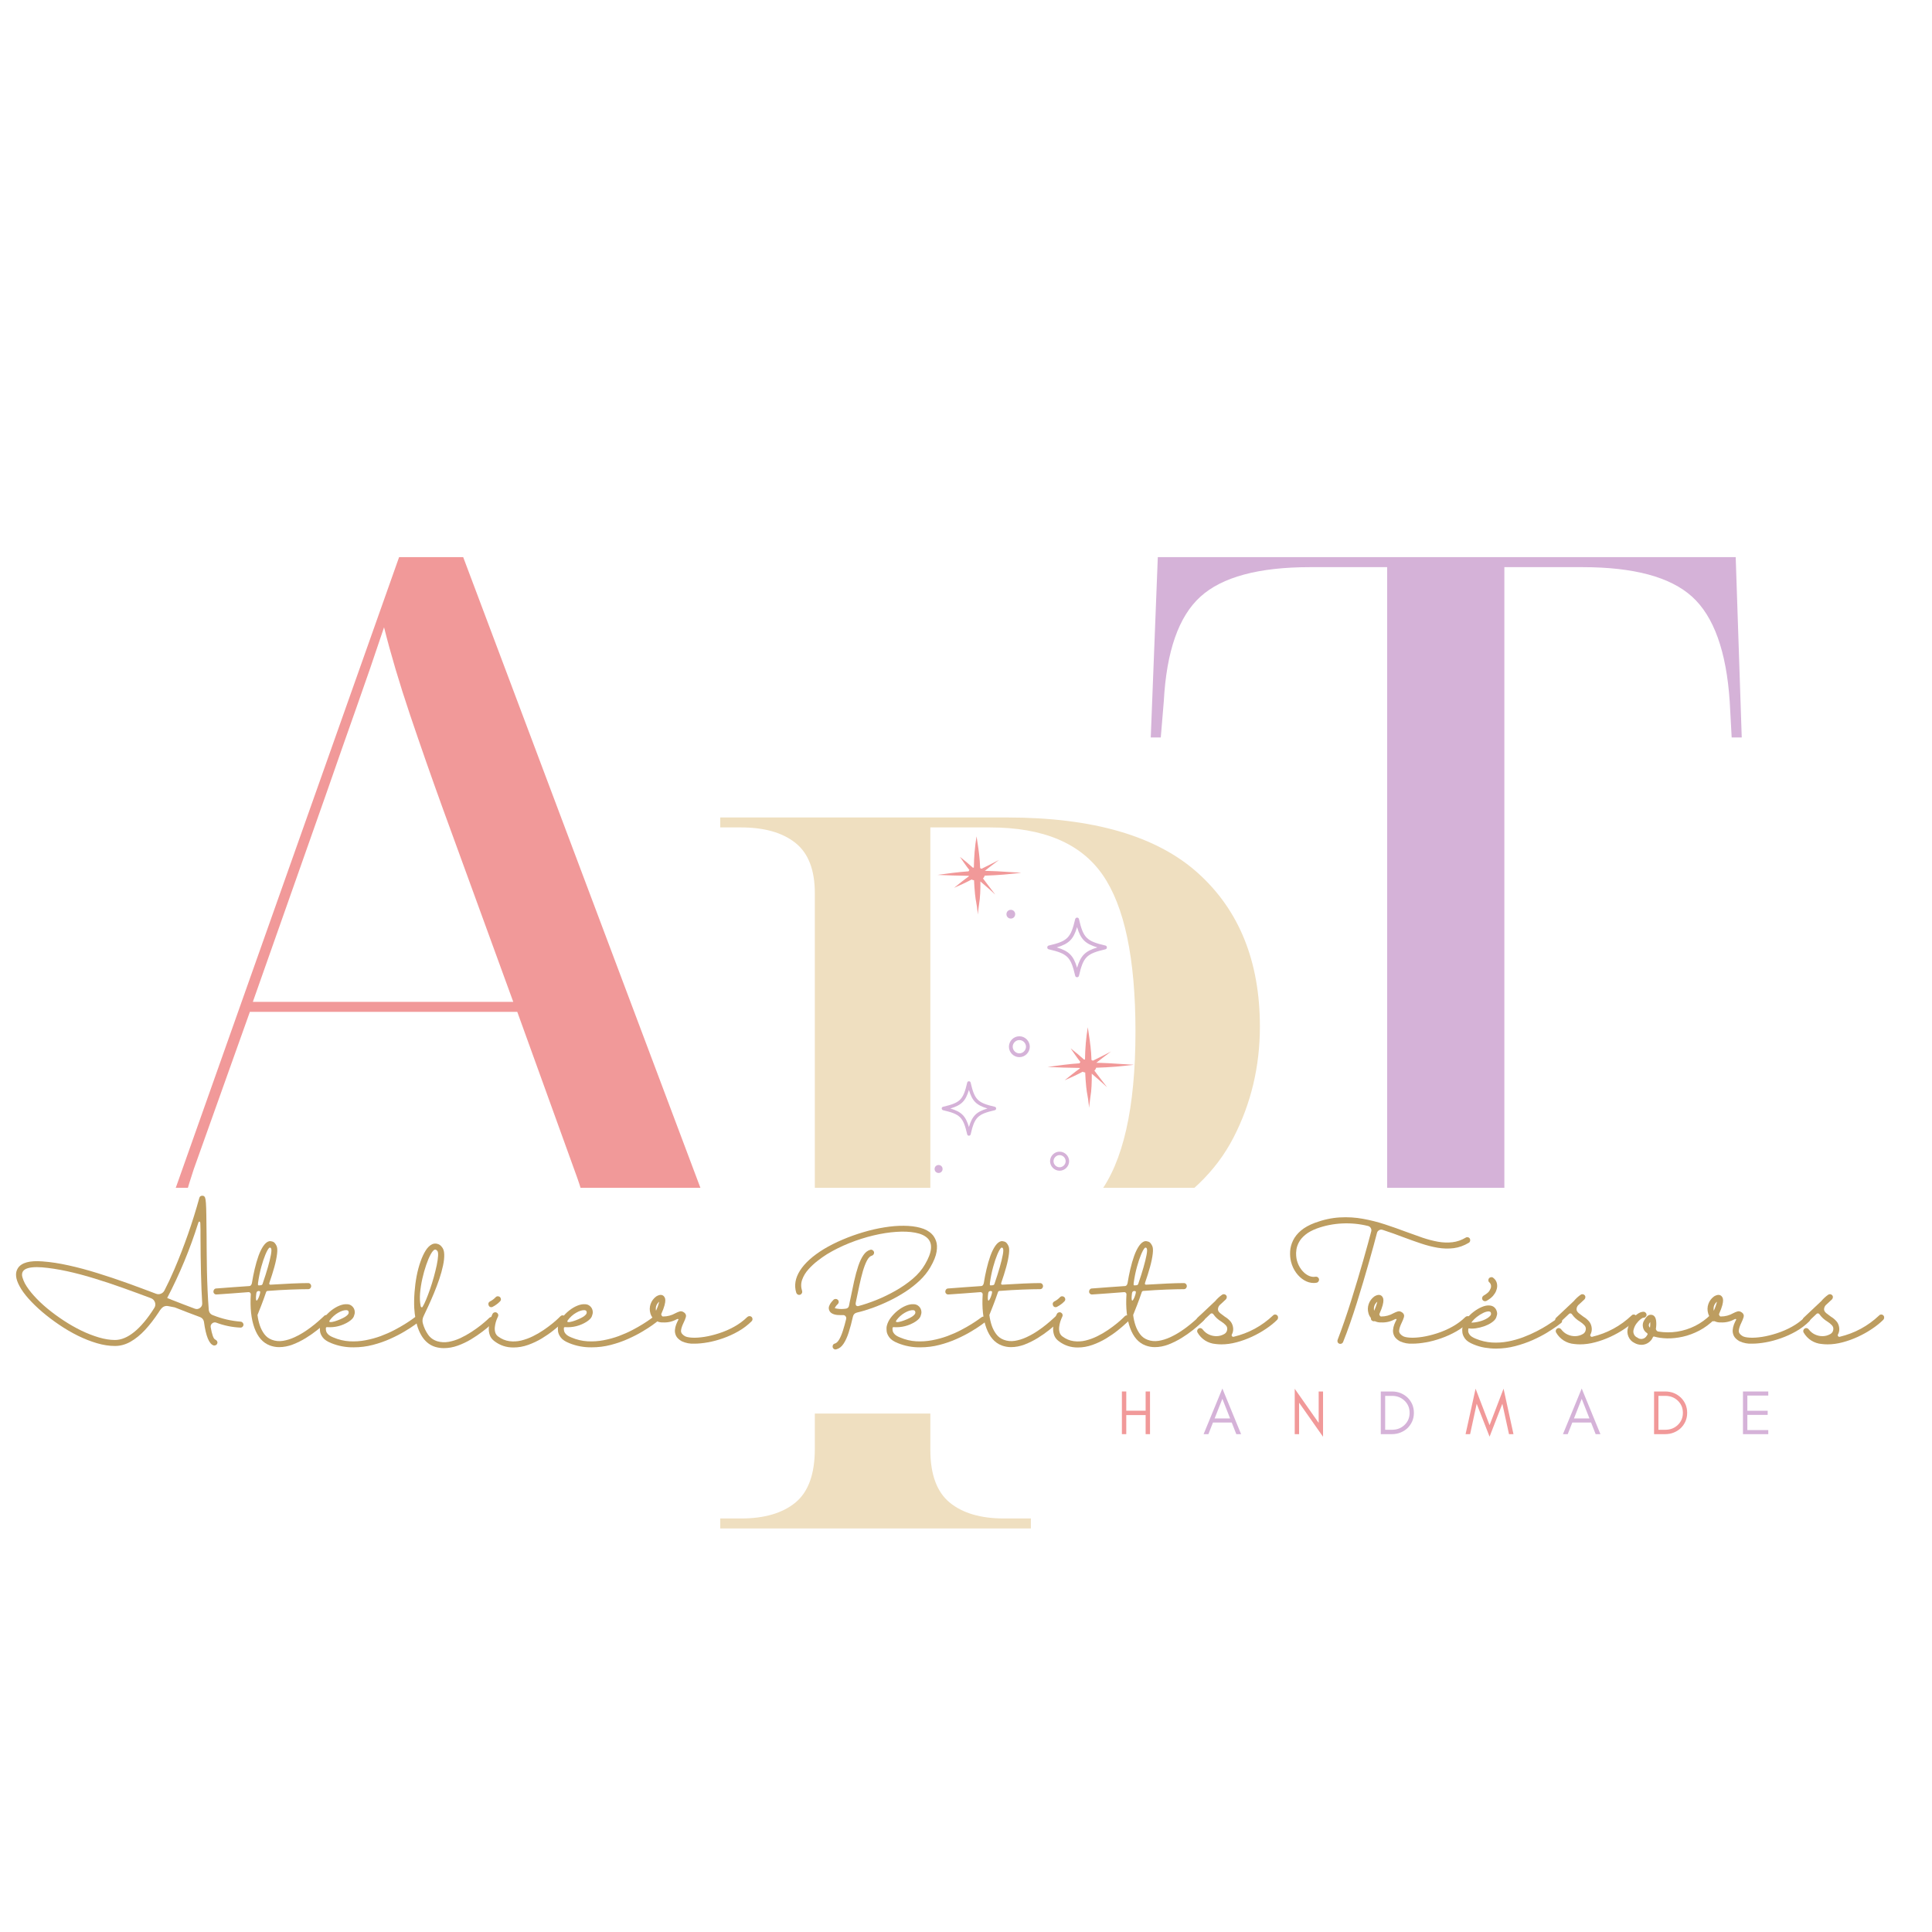 <svg version="1.0" preserveAspectRatio="xMidYMid meet" height="800" viewBox="0 0 600 600" zoomAndPan="magnify" width="800" xmlns:xlink="http://www.w3.org/1999/xlink" xmlns="http://www.w3.org/2000/svg"><defs><g></g><clipPath id="6c0f53efd4"><rect height="424" y="0" width="226" x="0"></rect></clipPath><clipPath id="f44bd20b83"><rect height="422" y="0" width="191" x="0"></rect></clipPath><clipPath id="d2d1c4cfed"><rect height="424" y="0" width="195" x="0"></rect></clipPath><clipPath id="a70472580d"><path clip-rule="nonzero" d="M 3.531 368.879 L 600 368.879 L 600 439 L 3.531 439 Z M 3.531 368.879"></path></clipPath><clipPath id="3681eb1730"><path clip-rule="nonzero" d="M 0.531 0.879 L 597 0.879 L 597 71 L 0.531 71 Z M 0.531 0.879"></path></clipPath><clipPath id="7088b85940"><rect height="71" y="0" width="597" x="0"></rect></clipPath><clipPath id="8a2214c1b8"><rect height="70" y="0" width="596" x="0"></rect></clipPath><clipPath id="b7f59235b4"><path clip-rule="nonzero" d="M 284.629 333.164 L 332.629 333.164 L 332.629 369.164 L 284.629 369.164 Z M 284.629 333.164"></path></clipPath><clipPath id="6911711c19"><path clip-rule="nonzero" d="M 0.629 0.23 L 48.16 0.23 L 48.16 36.164 L 0.629 36.164 Z M 0.629 0.23"></path></clipPath><clipPath id="7f747ffe72"><rect height="37" y="0" width="49" x="0"></rect></clipPath><clipPath id="56d40864dd"><path clip-rule="nonzero" d="M 318.613 336 L 357.613 336 L 357.613 355.035 L 318.613 355.035 Z M 318.613 336"></path></clipPath><clipPath id="6654980086"><path clip-rule="nonzero" d="M 284.629 276 L 322.129 276 L 322.129 294.605 L 284.629 294.605 Z M 284.629 276"></path></clipPath><clipPath id="47daba16e4"><path clip-rule="nonzero" d="M 307.637 276.406 L 346.637 276.406 L 346.637 328.906 L 307.637 328.906 Z M 307.637 276.406"></path></clipPath><clipPath id="3e051d3129"><path clip-rule="nonzero" d="M 0.637 0.406 L 39.547 0.406 L 39.547 52.32 L 0.637 52.32 Z M 0.637 0.406"></path></clipPath><clipPath id="847c298e0e"><rect height="53" y="0" width="40" x="0"></rect></clipPath><clipPath id="57d6f6ea1c"><rect height="24" y="0" width="221" x="0"></rect></clipPath></defs><rect fill-opacity="1" height="720" y="-60" fill="#ffffff" width="720" x="-60"></rect><rect fill-opacity="1" height="720" y="-60" fill="#ffffff" width="720" x="-60"></rect><g transform="matrix(1, 0, 0, 1, 18, 63)"><g clip-path="url(#6c0f53efd4)"><g fill-opacity="1" fill="#f19999"><g transform="translate(1.115, 332.118)"><g><path d="M 0.312 0 L 0.312 -3.109 L 10.266 -3.109 C 16.691 -3.109 21.77 -4.867 25.5 -8.391 C 29.238 -11.922 32.66 -18.145 35.766 -27.062 L 104.828 -222.094 L 124.734 -222.094 L 200.312 -21.156 C 203.008 -14.312 205.805 -9.594 208.703 -7 C 211.609 -4.406 215.445 -3.109 220.219 -3.109 L 223.328 -3.109 L 223.328 0 L 133.125 0 L 133.125 -3.109 L 143.078 -3.109 C 150.129 -3.109 155.207 -3.988 158.312 -5.75 C 161.426 -7.508 162.984 -10.672 162.984 -15.234 C 162.984 -16.898 162.773 -18.926 162.359 -21.312 C 161.953 -23.695 161.227 -26.336 160.188 -29.234 L 141.531 -80.875 L 58.484 -80.875 L 41.062 -32.031 C 40.02 -28.926 39.188 -26.18 38.562 -23.797 C 37.945 -21.41 37.641 -19.18 37.641 -17.109 C 37.641 -11.922 39.766 -8.289 44.016 -6.219 C 48.266 -4.145 55.16 -3.109 64.703 -3.109 L 75.891 -3.109 L 75.891 0 Z M 59.406 -83.984 L 140.281 -83.984 L 118.516 -143.703 C 114.984 -153.453 111.555 -163.25 108.234 -173.094 C 104.922 -182.945 102.227 -192.02 100.156 -200.312 C 97.25 -191.602 94.395 -183.305 91.594 -175.422 C 88.801 -167.547 85.641 -158.531 82.109 -148.375 Z M 59.406 -83.984"></path></g></g></g></g></g><g transform="matrix(1, 0, 0, 1, 212, 144)"><g clip-path="url(#f44bd20b83)"><g fill-opacity="1" fill="#efdfc0"><g transform="translate(0.849, 330.67)"><g><path d="M 10.828 0 L 10.828 -3.094 L 17.312 -3.094 C 24.531 -3.094 30.148 -4.738 34.172 -8.031 C 38.191 -11.332 40.203 -16.898 40.203 -24.734 L 40.203 -197.297 C 40.203 -204.504 38.191 -209.707 34.172 -212.906 C 30.148 -216.102 24.531 -217.703 17.312 -217.703 L 10.828 -217.703 L 10.828 -220.797 L 99.875 -220.797 C 126.676 -220.797 146.469 -215.02 159.25 -203.469 C 172.031 -191.926 178.422 -176.055 178.422 -155.859 C 178.422 -143.484 175.688 -131.988 170.219 -121.375 C 164.758 -110.758 155.742 -102.148 143.172 -95.547 C 130.598 -88.953 113.898 -85.656 93.078 -85.656 L 76.078 -85.656 L 76.078 -24.422 C 76.078 -16.797 78.082 -11.332 82.094 -8.031 C 86.113 -4.738 91.734 -3.094 98.953 -3.094 L 107.297 -3.094 L 107.297 0 Z M 76.078 -88.75 L 89.984 -88.75 C 107.922 -88.75 120.703 -93.75 128.328 -103.75 C 135.961 -113.75 139.781 -130.602 139.781 -154.312 C 139.781 -176.988 136.375 -193.223 129.562 -203.016 C 122.758 -212.805 111.113 -217.703 94.625 -217.703 L 76.078 -217.703 Z M 76.078 -88.75"></path></g></g></g></g></g><g transform="matrix(1, 0, 0, 1, 352, 63)"><g clip-path="url(#d2d1c4cfed)"><g fill-opacity="1" fill="#d5b2d8"><g transform="translate(0.099, 332.118)"><g><path d="M 49.141 0 L 49.141 -3.109 L 55.672 -3.109 C 62.93 -3.109 68.582 -4.766 72.625 -8.078 C 76.664 -11.398 78.688 -17.004 78.688 -24.891 L 78.688 -218.984 L 54.75 -218.984 C 38.781 -218.984 27.426 -215.922 20.688 -209.797 C 13.945 -203.68 10.16 -192.848 9.328 -177.297 L 8.391 -166.094 L 5.281 -166.094 L 7.469 -222.094 L 186.938 -222.094 L 188.812 -166.094 L 185.688 -166.094 L 185.078 -177.297 C 184.035 -192.848 180.145 -203.68 173.406 -209.797 C 166.664 -215.922 155.312 -218.984 139.344 -218.984 L 115.094 -218.984 L 115.094 -24.891 C 115.094 -17.004 117.008 -11.398 120.844 -8.078 C 124.676 -4.766 130.328 -3.109 137.797 -3.109 L 144.328 -3.109 L 144.328 0 Z M 49.141 0"></path></g></g></g></g></g><g clip-path="url(#a70472580d)"><g transform="matrix(1, 0, 0, 1, 3, 368)"><g clip-path="url(#7088b85940)"><g clip-path="url(#3681eb1730)"><path fill-rule="nonzero" fill-opacity="1" d="M 0.531 0.879 L 600.648 0.879 L 600.648 71 L 0.531 71 Z M 0.531 0.879" fill="#ffffff"></path></g></g></g></g><g transform="matrix(1, 0, 0, 1, 2, 370)"><g clip-path="url(#8a2214c1b8)"><g fill-opacity="1" fill="#bd9d60"><g transform="translate(1.202, 48.395)"><g><path d="M 46.047 -10.797 C 44.711 -8.773 43.32 -6.977 41.875 -5.406 C 40.426 -3.844 38.914 -2.613 37.344 -1.719 C 35.781 -0.832 34.164 -0.391 32.5 -0.391 C 30.719 -0.391 28.852 -0.676 26.906 -1.25 C 24.957 -1.82 22.984 -2.598 20.984 -3.578 C 18.992 -4.566 17.062 -5.695 15.188 -6.969 C 13.312 -8.238 11.555 -9.566 9.922 -10.953 C 8.297 -12.348 6.875 -13.727 5.656 -15.094 C 4.445 -16.457 3.523 -17.734 2.891 -18.922 C 1.609 -21.254 1.43 -23.133 2.359 -24.562 C 3.473 -26.27 6.016 -26.969 9.984 -26.656 C 12.547 -26.469 15.27 -26.051 18.156 -25.406 C 21.039 -24.77 24.016 -23.973 27.078 -23.016 C 30.148 -22.066 33.219 -21.039 36.281 -19.938 C 39.344 -18.832 42.336 -17.723 45.266 -16.609 C 45.766 -16.422 46.254 -16.422 46.734 -16.609 C 47.223 -16.797 47.598 -17.129 47.859 -17.609 C 48.879 -19.578 49.891 -21.727 50.891 -24.062 C 54.004 -31.332 56.609 -38.77 58.703 -46.375 C 58.816 -46.801 59.102 -47.023 59.562 -47.047 C 60.008 -47.086 60.316 -46.895 60.484 -46.469 C 60.598 -46.188 60.688 -45.617 60.75 -44.766 C 60.812 -43.91 60.852 -42.68 60.875 -41.078 C 60.895 -39.473 60.922 -37.363 60.953 -34.75 C 60.953 -33.375 60.961 -31.742 60.984 -29.859 C 61.004 -27.984 61.031 -26 61.062 -23.906 C 61.102 -21.82 61.172 -19.734 61.266 -17.641 C 61.359 -15.547 61.477 -13.57 61.625 -11.719 C 61.695 -10.789 62.172 -10.188 63.047 -9.906 C 65.754 -8.832 68.555 -8.18 71.453 -7.953 C 71.691 -7.953 71.906 -7.867 72.094 -7.703 C 72.289 -7.504 72.398 -7.289 72.422 -7.062 C 72.422 -6.801 72.328 -6.57 72.141 -6.375 C 71.973 -6.188 71.758 -6.094 71.5 -6.094 C 68.883 -6.207 66.352 -6.727 63.906 -7.656 C 63.457 -7.801 63.039 -7.707 62.656 -7.375 C 62.301 -7.07 62.16 -6.68 62.234 -6.203 C 62.422 -5.109 62.633 -4.223 62.875 -3.547 C 63.113 -2.867 63.383 -2.473 63.688 -2.359 C 63.926 -2.254 64.102 -2.086 64.219 -1.859 C 64.344 -1.641 64.359 -1.41 64.266 -1.172 C 64.191 -0.93 64.035 -0.754 63.797 -0.641 C 63.578 -0.523 63.352 -0.5 63.125 -0.562 C 61.738 -1.02 60.75 -3.422 60.156 -7.766 C 60.039 -8.578 59.594 -9.125 58.812 -9.406 C 57.625 -9.863 56.379 -10.332 55.078 -10.812 C 53.785 -11.301 52.453 -11.82 51.078 -12.375 C 50.285 -12.531 49.613 -12.66 49.062 -12.766 C 48.52 -12.879 48.02 -12.812 47.562 -12.562 C 47.102 -12.312 46.598 -11.723 46.047 -10.797 Z M 8.266 -24.875 C 5.941 -24.875 4.492 -24.438 3.922 -23.562 C 3.609 -23.062 3.551 -22.457 3.75 -21.75 C 3.957 -21.051 4.219 -20.406 4.531 -19.812 C 5.195 -18.602 6.133 -17.328 7.344 -15.984 C 8.551 -14.641 9.945 -13.312 11.531 -12 C 13.113 -10.695 14.801 -9.457 16.594 -8.281 C 18.383 -7.102 20.211 -6.062 22.078 -5.156 C 23.941 -4.258 25.766 -3.551 27.547 -3.031 C 29.328 -2.508 30.977 -2.25 32.5 -2.25 C 34.445 -2.25 36.445 -3.082 38.5 -4.75 C 40.562 -6.426 42.625 -8.895 44.688 -12.156 C 45.051 -12.695 45.133 -13.281 44.938 -13.906 C 44.727 -14.539 44.316 -14.977 43.703 -15.219 C 40.867 -16.289 37.973 -17.352 35.016 -18.406 C 32.055 -19.469 29.109 -20.445 26.172 -21.344 C 23.242 -22.25 20.395 -23.004 17.625 -23.609 C 14.852 -24.211 12.258 -24.613 9.844 -24.812 C 9.289 -24.852 8.766 -24.875 8.266 -24.875 Z M 58.344 -38.531 C 55.82 -30.5 52.613 -22.754 48.719 -15.297 L 50.141 -14.719 C 51.379 -14.238 52.598 -13.766 53.797 -13.297 C 54.992 -12.836 56.164 -12.395 57.312 -11.969 C 57.883 -11.758 58.422 -11.844 58.922 -12.219 C 59.41 -12.582 59.633 -13.07 59.594 -13.688 C 59.426 -16.344 59.301 -19.422 59.219 -22.922 C 59.133 -26.43 59.082 -30.375 59.062 -34.75 C 59.062 -35.363 59.062 -35.969 59.062 -36.562 C 59.062 -37.156 59.047 -37.75 59.016 -38.344 C 59.016 -38.75 58.93 -38.973 58.766 -39.016 C 58.598 -39.066 58.457 -38.906 58.344 -38.531 Z M 58.344 -38.531"></path></g></g></g><g fill-opacity="1" fill="#bd9d60"><g transform="translate(75.468, 48.395)"><g><path d="M 24.484 -9.688 C 24.672 -9.52 24.766 -9.305 24.766 -9.047 C 24.766 -8.785 24.672 -8.562 24.484 -8.375 C 24.41 -8.301 24.066 -7.973 23.453 -7.391 C 22.836 -6.805 22.016 -6.102 20.984 -5.281 C 19.961 -4.469 18.805 -3.66 17.516 -2.859 C 16.223 -2.066 14.867 -1.395 13.453 -0.844 C 12.035 -0.301 10.613 -0.031 9.188 -0.031 C 8.219 -0.031 7.258 -0.207 6.312 -0.562 C 4.164 -1.375 2.582 -3.172 1.562 -5.953 C 0.539 -8.734 0.16 -12.25 0.422 -16.5 C 0.398 -16.688 0.316 -16.844 0.172 -16.969 C 0.035 -17.082 -0.129 -17.129 -0.328 -17.109 C -2.129 -16.961 -3.766 -16.836 -5.234 -16.734 C -6.711 -16.629 -7.891 -16.547 -8.766 -16.484 C -9.648 -16.422 -10.113 -16.391 -10.156 -16.391 L -10.234 -16.391 C -10.492 -16.367 -10.719 -16.445 -10.906 -16.625 C -11.094 -16.801 -11.188 -17.02 -11.188 -17.281 C -11.188 -17.539 -11.102 -17.766 -10.938 -17.953 C -10.77 -18.148 -10.555 -18.25 -10.297 -18.25 C -10.254 -18.25 -9.77 -18.285 -8.844 -18.359 C -7.914 -18.43 -6.676 -18.523 -5.125 -18.641 C -3.582 -18.754 -1.875 -18.875 0 -19 C 0.219 -19.02 0.391 -19.125 0.516 -19.312 C 0.648 -19.508 0.738 -19.738 0.781 -20 C 1 -21.395 1.281 -22.82 1.625 -24.281 C 1.969 -25.75 2.363 -27.113 2.812 -28.375 C 3.27 -29.633 3.781 -30.672 4.344 -31.484 C 4.914 -32.305 5.523 -32.789 6.172 -32.938 C 6.43 -32.977 6.781 -32.93 7.219 -32.797 C 7.656 -32.672 8.051 -32.238 8.406 -31.5 C 8.664 -31.008 8.723 -30.176 8.578 -29 C 8.441 -27.82 8.16 -26.457 7.734 -24.906 C 7.305 -23.363 6.805 -21.773 6.234 -20.141 C 6.117 -19.828 6.113 -19.629 6.219 -19.547 C 6.32 -19.461 6.41 -19.422 6.484 -19.422 C 8.785 -19.566 10.977 -19.688 13.062 -19.781 C 15.145 -19.875 16.875 -19.922 18.25 -19.922 C 18.508 -19.922 18.727 -19.828 18.906 -19.641 C 19.082 -19.453 19.172 -19.238 19.172 -19 C 19.172 -18.738 19.082 -18.508 18.906 -18.312 C 18.727 -18.125 18.508 -18.031 18.25 -18.031 C 16.82 -18.031 14.992 -17.988 12.766 -17.906 C 10.547 -17.82 8.238 -17.688 5.844 -17.5 C 5.633 -17.5 5.488 -17.473 5.406 -17.422 C 5.32 -17.379 5.242 -17.273 5.172 -17.109 C 4.672 -15.629 4.176 -14.266 3.688 -13.016 C 3.195 -11.773 2.801 -10.773 2.5 -10.016 C 2.633 -8.898 2.875 -7.82 3.219 -6.781 C 3.57 -5.75 4.051 -4.832 4.656 -4.031 C 5.258 -3.238 6.035 -2.664 6.984 -2.312 C 8.055 -1.906 9.195 -1.797 10.406 -1.984 C 11.613 -2.18 12.816 -2.555 14.016 -3.109 C 15.223 -3.672 16.363 -4.312 17.438 -5.031 C 18.52 -5.758 19.488 -6.477 20.344 -7.188 C 21.207 -7.906 21.883 -8.492 22.375 -8.953 C 22.875 -9.422 23.141 -9.664 23.172 -9.688 C 23.336 -9.883 23.551 -9.984 23.812 -9.984 C 24.07 -9.984 24.297 -9.883 24.484 -9.688 Z M 2.672 -20.031 C 2.648 -19.883 2.641 -19.707 2.641 -19.5 C 2.641 -19.301 2.734 -19.203 2.922 -19.203 C 3.109 -19.203 3.301 -19.219 3.5 -19.25 C 3.852 -19.27 4.066 -19.473 4.141 -19.859 C 4.754 -21.641 5.281 -23.297 5.719 -24.828 C 6.156 -26.359 6.469 -27.633 6.656 -28.656 C 6.852 -29.676 6.879 -30.344 6.734 -30.656 C 6.691 -30.789 6.598 -30.883 6.453 -30.938 C 6.305 -30.957 6.188 -30.922 6.094 -30.828 C 5.758 -30.473 5.379 -29.785 4.953 -28.766 C 4.523 -27.742 4.102 -26.484 3.688 -24.984 C 3.27 -23.484 2.93 -21.832 2.672 -20.031 Z M 2.203 -14.469 C 2.305 -14.469 2.43 -14.598 2.578 -14.859 C 2.734 -15.117 2.875 -15.426 3 -15.781 C 3.133 -16.145 3.234 -16.477 3.297 -16.781 C 3.359 -17.094 3.352 -17.285 3.281 -17.359 C 2.945 -17.523 2.641 -17.5 2.359 -17.281 C 2.254 -17.188 2.176 -16.988 2.125 -16.688 C 2.082 -16.395 2.051 -16.078 2.031 -15.734 C 2.008 -15.391 2.016 -15.094 2.047 -14.844 C 2.086 -14.594 2.141 -14.469 2.203 -14.469 Z M 2.203 -14.469"></path></g></g></g><g fill-opacity="1" fill="#bd9d60"><g transform="translate(98.24, 48.395)"><g><path d="M 29.906 -9.156 C 30.07 -8.969 30.141 -8.742 30.109 -8.484 C 30.086 -8.223 29.973 -8.008 29.766 -7.844 C 29.672 -7.77 29.242 -7.453 28.484 -6.891 C 27.723 -6.336 26.695 -5.676 25.406 -4.906 C 24.125 -4.133 22.641 -3.367 20.953 -2.609 C 19.266 -1.848 17.457 -1.219 15.531 -0.719 C 13.613 -0.219 11.633 0.031 9.594 0.031 C 7.164 0.062 4.836 -0.375 2.609 -1.281 C 1.367 -1.781 0.5 -2.363 0 -3.031 C -0.5 -3.695 -0.785 -4.348 -0.859 -4.984 C -0.93 -5.629 -0.914 -6.176 -0.812 -6.625 C -0.602 -7.508 -0.191 -8.359 0.422 -9.172 C 1.047 -9.992 1.77 -10.734 2.594 -11.391 C 3.426 -12.047 4.273 -12.551 5.141 -12.906 C 6.016 -13.258 6.805 -13.41 7.516 -13.359 C 8.16 -13.359 8.711 -13.133 9.172 -12.688 C 9.641 -12.238 9.895 -11.68 9.938 -11.016 C 9.969 -10.629 9.875 -10.156 9.656 -9.594 C 9.445 -9.039 8.898 -8.477 8.016 -7.906 C 5.992 -6.645 3.785 -6.086 1.391 -6.234 C 1.273 -6.254 1.164 -6.234 1.062 -6.172 C 0.969 -6.098 0.938 -6 0.969 -5.875 C 0.938 -5.664 0.957 -5.395 1.031 -5.062 C 1.102 -4.727 1.305 -4.383 1.641 -4.031 C 1.973 -3.676 2.531 -3.344 3.312 -3.031 C 4.926 -2.344 6.582 -1.945 8.281 -1.844 C 9.977 -1.75 11.645 -1.859 13.281 -2.172 C 14.926 -2.484 16.504 -2.914 18.016 -3.469 C 19.523 -4.031 20.914 -4.645 22.188 -5.312 C 23.457 -5.977 24.566 -6.609 25.516 -7.203 C 26.461 -7.797 27.207 -8.289 27.75 -8.688 C 28.301 -9.094 28.578 -9.297 28.578 -9.297 C 28.797 -9.461 29.035 -9.535 29.297 -9.516 C 29.535 -9.492 29.738 -9.375 29.906 -9.156 Z M 2.203 -8.406 C 1.941 -8.051 1.973 -7.852 2.297 -7.812 C 2.617 -7.781 3.078 -7.852 3.672 -8.031 C 4.266 -8.207 4.875 -8.43 5.5 -8.703 C 6.133 -8.984 6.641 -9.242 7.016 -9.484 C 7.754 -9.984 8.102 -10.43 8.062 -10.828 C 8.031 -11.098 7.961 -11.27 7.859 -11.344 C 7.754 -11.426 7.602 -11.484 7.406 -11.516 C 6.645 -11.555 5.766 -11.285 4.766 -10.703 C 3.773 -10.129 2.922 -9.363 2.203 -8.406 Z M 2.203 -8.406"></path></g></g></g><g fill-opacity="1" fill="#bd9d60"><g transform="translate(126.785, 48.395)"><g><path d="M 24.516 -9.156 C 24.711 -8.969 24.812 -8.742 24.812 -8.484 C 24.812 -8.223 24.711 -8 24.516 -7.812 C 24.441 -7.738 24.094 -7.414 23.469 -6.844 C 22.844 -6.27 22.016 -5.594 20.984 -4.812 C 19.961 -4.031 18.801 -3.242 17.5 -2.453 C 16.195 -1.672 14.828 -1.02 13.391 -0.5 C 11.953 0.02 10.504 0.281 9.047 0.281 C 8.172 0.281 7.316 0.16 6.484 -0.078 C 4.941 -0.523 3.648 -1.453 2.609 -2.859 C 1.578 -4.273 0.828 -6.102 0.359 -8.344 C 0.305 -8.457 0.281 -8.578 0.281 -8.703 C 0.07 -9.859 -0.066 -11.031 -0.141 -12.219 C -0.211 -13.77 -0.18 -15.391 -0.047 -17.078 C 0.078 -18.766 0.289 -20.422 0.594 -22.047 C 0.906 -23.672 1.305 -25.176 1.797 -26.562 C 2.285 -27.957 2.832 -29.129 3.438 -30.078 C 4.039 -31.023 4.711 -31.664 5.453 -32 C 5.953 -32.219 6.473 -32.254 7.016 -32.109 C 7.566 -31.973 8.008 -31.688 8.344 -31.25 C 8.863 -30.707 9.141 -29.922 9.172 -28.891 C 9.211 -27.859 9.086 -26.676 8.797 -25.344 C 8.516 -24.008 8.125 -22.602 7.625 -21.125 C 7.125 -19.656 6.578 -18.207 5.984 -16.781 C 5.391 -15.352 4.805 -14.02 4.234 -12.781 C 3.672 -11.551 3.188 -10.52 2.781 -9.688 C 2.395 -8.906 2.32 -8.113 2.562 -7.312 C 2.914 -6.07 3.441 -4.945 4.141 -3.938 C 4.848 -2.926 5.805 -2.234 7.016 -1.859 C 8.141 -1.523 9.312 -1.461 10.531 -1.672 C 11.758 -1.891 12.973 -2.273 14.172 -2.828 C 15.367 -3.391 16.504 -4.02 17.578 -4.719 C 18.66 -5.426 19.617 -6.109 20.453 -6.766 C 21.285 -7.43 21.945 -7.988 22.438 -8.438 C 22.926 -8.895 23.18 -9.133 23.203 -9.156 C 23.391 -9.32 23.613 -9.406 23.875 -9.406 C 24.113 -9.406 24.328 -9.32 24.516 -9.156 Z M 1.859 -12.766 C 1.879 -12.598 1.957 -12.484 2.094 -12.422 C 2.238 -12.359 2.359 -12.398 2.453 -12.547 C 2.766 -13.047 3.125 -13.781 3.531 -14.75 C 3.938 -15.727 4.352 -16.832 4.781 -18.062 C 5.207 -19.301 5.598 -20.562 5.953 -21.844 C 6.305 -23.125 6.602 -24.332 6.844 -25.469 C 7.082 -26.613 7.223 -27.594 7.266 -28.406 C 7.316 -29.219 7.223 -29.738 6.984 -29.969 C 6.773 -30.207 6.57 -30.328 6.375 -30.328 C 6.301 -30.328 6.234 -30.316 6.172 -30.297 C 5.805 -30.129 5.391 -29.617 4.922 -28.766 C 4.461 -27.91 4.008 -26.828 3.562 -25.516 C 3.113 -24.211 2.719 -22.801 2.375 -21.281 C 2.031 -19.758 1.797 -18.254 1.672 -16.766 C 1.555 -15.285 1.617 -13.953 1.859 -12.766 Z M 1.859 -12.766"></path></g></g></g><g fill-opacity="1" fill="#bd9d60"><g transform="translate(150.27, 48.395)"><g><path d="M 23.094 -9.625 C 23.281 -9.457 23.375 -9.242 23.375 -8.984 C 23.375 -8.723 23.289 -8.492 23.125 -8.297 C 23.031 -8.234 22.664 -7.906 22.031 -7.312 C 21.406 -6.719 20.578 -6.008 19.547 -5.188 C 18.516 -4.363 17.332 -3.547 16 -2.734 C 14.664 -1.93 13.242 -1.258 11.734 -0.719 C 10.234 -0.188 8.723 0.078 7.203 0.078 C 5.016 0.098 3.051 -0.547 1.312 -1.859 C 0.602 -2.379 0.117 -2.992 -0.141 -3.703 C -0.398 -4.422 -0.508 -5.16 -0.469 -5.922 C -0.438 -6.68 -0.328 -7.391 -0.141 -8.047 C 0.047 -8.711 0.227 -9.258 0.406 -9.688 C 0.582 -10.113 0.688 -10.352 0.719 -10.406 C 0.852 -10.625 1.039 -10.766 1.281 -10.828 C 1.52 -10.898 1.742 -10.879 1.953 -10.766 C 2.191 -10.641 2.352 -10.457 2.438 -10.219 C 2.52 -9.988 2.504 -9.766 2.391 -9.547 C 2.391 -9.523 2.316 -9.359 2.172 -9.047 C 2.023 -8.742 1.875 -8.344 1.719 -7.844 C 1.57 -7.344 1.469 -6.812 1.406 -6.25 C 1.344 -5.695 1.383 -5.156 1.531 -4.625 C 1.676 -4.102 1.973 -3.676 2.422 -3.344 C 3.516 -2.539 4.672 -2.055 5.891 -1.891 C 7.117 -1.723 8.348 -1.785 9.578 -2.078 C 10.816 -2.379 12.031 -2.82 13.219 -3.406 C 14.406 -3.988 15.508 -4.629 16.531 -5.328 C 17.551 -6.023 18.453 -6.691 19.234 -7.328 C 20.023 -7.973 20.641 -8.508 21.078 -8.938 C 21.516 -9.375 21.75 -9.602 21.781 -9.625 C 21.969 -9.812 22.188 -9.906 22.438 -9.906 C 22.688 -9.906 22.906 -9.812 23.094 -9.625 Z M 0.328 -12.438 C -0.148 -12.438 -0.445 -12.676 -0.562 -13.156 C -0.688 -13.625 -0.535 -13.977 -0.109 -14.219 C 0.555 -14.551 1.148 -14.992 1.672 -15.547 C 1.859 -15.734 2.078 -15.828 2.328 -15.828 C 2.578 -15.828 2.801 -15.742 3 -15.578 C 3.188 -15.391 3.285 -15.172 3.297 -14.922 C 3.305 -14.672 3.219 -14.445 3.031 -14.25 C 2.363 -13.562 1.613 -13.004 0.781 -12.578 C 0.633 -12.484 0.484 -12.438 0.328 -12.438 Z M 0.328 -12.438"></path></g></g></g><g fill-opacity="1" fill="#bd9d60"><g transform="translate(172.151, 48.395)"><g><path d="M 29.906 -9.156 C 30.07 -8.969 30.141 -8.742 30.109 -8.484 C 30.086 -8.223 29.973 -8.008 29.766 -7.844 C 29.672 -7.77 29.242 -7.453 28.484 -6.891 C 27.723 -6.336 26.695 -5.676 25.406 -4.906 C 24.125 -4.133 22.641 -3.367 20.953 -2.609 C 19.266 -1.848 17.457 -1.219 15.531 -0.719 C 13.613 -0.219 11.633 0.031 9.594 0.031 C 7.164 0.062 4.836 -0.375 2.609 -1.281 C 1.367 -1.781 0.5 -2.363 0 -3.031 C -0.5 -3.695 -0.785 -4.348 -0.859 -4.984 C -0.93 -5.629 -0.914 -6.176 -0.812 -6.625 C -0.602 -7.508 -0.191 -8.359 0.422 -9.172 C 1.047 -9.992 1.77 -10.734 2.594 -11.391 C 3.426 -12.047 4.273 -12.551 5.141 -12.906 C 6.016 -13.258 6.805 -13.41 7.516 -13.359 C 8.16 -13.359 8.711 -13.133 9.172 -12.688 C 9.641 -12.238 9.895 -11.68 9.938 -11.016 C 9.969 -10.629 9.875 -10.156 9.656 -9.594 C 9.445 -9.039 8.898 -8.477 8.016 -7.906 C 5.992 -6.645 3.785 -6.086 1.391 -6.234 C 1.273 -6.254 1.164 -6.234 1.062 -6.172 C 0.969 -6.098 0.938 -6 0.969 -5.875 C 0.938 -5.664 0.957 -5.395 1.031 -5.062 C 1.102 -4.727 1.305 -4.383 1.641 -4.031 C 1.973 -3.676 2.531 -3.344 3.312 -3.031 C 4.926 -2.344 6.582 -1.945 8.281 -1.844 C 9.977 -1.75 11.645 -1.859 13.281 -2.172 C 14.926 -2.484 16.504 -2.914 18.016 -3.469 C 19.523 -4.031 20.914 -4.645 22.188 -5.312 C 23.457 -5.977 24.566 -6.609 25.516 -7.203 C 26.461 -7.797 27.207 -8.289 27.75 -8.688 C 28.301 -9.094 28.578 -9.297 28.578 -9.297 C 28.797 -9.461 29.035 -9.535 29.297 -9.516 C 29.535 -9.492 29.738 -9.375 29.906 -9.156 Z M 2.203 -8.406 C 1.941 -8.051 1.973 -7.852 2.297 -7.812 C 2.617 -7.781 3.078 -7.852 3.672 -8.031 C 4.266 -8.207 4.875 -8.43 5.5 -8.703 C 6.133 -8.984 6.641 -9.242 7.016 -9.484 C 7.754 -9.984 8.102 -10.43 8.062 -10.828 C 8.031 -11.098 7.961 -11.27 7.859 -11.344 C 7.754 -11.426 7.602 -11.484 7.406 -11.516 C 6.645 -11.555 5.766 -11.285 4.766 -10.703 C 3.773 -10.129 2.922 -9.363 2.203 -8.406 Z M 2.203 -8.406"></path></g></g></g><g fill-opacity="1" fill="#bd9d60"><g transform="translate(200.696, 48.395)"><g><path d="M 30.766 -9.375 C 30.922 -9.188 31 -8.973 31 -8.734 C 31 -8.473 30.906 -8.25 30.719 -8.062 C 29.488 -6.844 28.113 -5.801 26.594 -4.938 C 25.07 -4.07 23.492 -3.352 21.859 -2.781 C 20.234 -2.207 18.656 -1.785 17.125 -1.516 C 15.594 -1.242 14.195 -1.109 12.938 -1.109 C 11.582 -1.035 10.273 -1.285 9.016 -1.859 C 8.16 -2.359 7.582 -2.906 7.281 -3.5 C 6.988 -4.094 6.863 -4.703 6.906 -5.328 C 6.957 -5.953 7.094 -6.547 7.312 -7.109 C 7.539 -7.672 7.766 -8.148 7.984 -8.547 C 8.035 -8.648 8.008 -8.723 7.906 -8.766 C 7.812 -8.816 7.645 -8.781 7.406 -8.656 C 6.102 -7.945 4.703 -7.629 3.203 -7.703 C 2.535 -7.672 1.883 -7.801 1.25 -8.094 C 1.008 -8.02 0.77 -8.039 0.531 -8.156 C 0.156 -8.352 -0.008 -8.664 0.031 -9.094 C -0.32 -9.52 -0.57 -10.004 -0.719 -10.547 C -1 -11.523 -0.973 -12.488 -0.641 -13.438 C -0.305 -14.383 0.273 -15.164 1.109 -15.781 C 2.109 -16.383 2.891 -16.41 3.453 -15.859 C 3.523 -15.785 3.613 -15.66 3.719 -15.484 C 3.832 -15.305 3.898 -15.023 3.922 -14.641 C 3.941 -14.266 3.863 -13.734 3.688 -13.047 C 3.508 -12.359 3.172 -11.453 2.672 -10.328 C 2.629 -10.234 2.664 -10.078 2.781 -9.859 C 2.895 -9.648 3.035 -9.547 3.203 -9.547 C 4.586 -9.547 5.883 -9.891 7.094 -10.578 C 7.5 -10.797 7.926 -10.973 8.375 -11.109 C 8.82 -11.254 9.297 -11.141 9.797 -10.766 C 10.297 -10.379 10.461 -9.906 10.297 -9.344 C 10.129 -8.789 9.914 -8.254 9.656 -7.734 C 9.113 -6.617 8.828 -5.742 8.797 -5.109 C 8.773 -4.484 9.172 -3.93 9.984 -3.453 C 10.43 -3.191 11.195 -3.031 12.281 -2.969 C 13.363 -2.914 14.625 -3 16.062 -3.219 C 17.5 -3.445 19.008 -3.816 20.594 -4.328 C 22.188 -4.836 23.742 -5.508 25.266 -6.344 C 26.785 -7.176 28.164 -8.195 29.406 -9.406 C 29.594 -9.57 29.816 -9.656 30.078 -9.656 C 30.336 -9.656 30.566 -9.562 30.766 -9.375 Z M 1.031 -11.328 C 1.457 -12.234 1.789 -13.176 2.031 -14.156 C 1.156 -13.395 0.82 -12.453 1.031 -11.328 Z M 1.031 -11.328"></path></g></g></g><g fill-opacity="1" fill="#bd9d60"><g transform="translate(229.918, 48.395)"><g></g></g></g><g fill-opacity="1" fill="#bd9d60"><g transform="translate(243.175, 48.395)"><g><path d="M 44.188 -35.172 C 44.738 -34.648 45.18 -33.938 45.516 -33.031 C 45.848 -32.133 45.906 -31.008 45.688 -29.656 C 45.477 -28.301 44.828 -26.688 43.734 -24.812 C 42.879 -23.352 41.789 -21.992 40.469 -20.734 C 39.145 -19.484 37.676 -18.328 36.062 -17.266 C 34.445 -16.211 32.766 -15.266 31.016 -14.422 C 29.273 -13.578 27.539 -12.844 25.812 -12.219 C 24.094 -11.602 22.473 -11.117 20.953 -10.766 C 20.266 -10.598 19.848 -10.172 19.703 -9.484 C 19.305 -7.703 18.875 -6.082 18.406 -4.625 C 17.945 -3.176 17.406 -1.988 16.781 -1.062 C 16.164 -0.133 15.43 0.43 14.578 0.641 C 14.223 0.754 13.914 0.68 13.656 0.422 C 13.414 0.16 13.344 -0.145 13.438 -0.5 C 13.531 -0.852 13.754 -1.066 14.109 -1.141 C 14.586 -1.285 15.035 -1.711 15.453 -2.422 C 15.867 -3.141 16.254 -4.055 16.609 -5.172 C 16.961 -6.285 17.297 -7.484 17.609 -8.766 C 17.68 -9.078 17.617 -9.363 17.422 -9.625 C 17.234 -9.863 16.988 -9.984 16.688 -9.984 L 15.719 -9.984 C 15.438 -9.984 15.16 -9.992 14.891 -10.016 C 13.492 -10.16 12.641 -10.66 12.328 -11.516 C 12.16 -11.961 12.164 -12.406 12.344 -12.844 C 12.52 -13.289 12.742 -13.676 13.016 -14 C 13.297 -14.332 13.52 -14.582 13.688 -14.75 C 13.875 -14.914 14.094 -15 14.344 -15 C 14.594 -15 14.812 -14.914 15 -14.75 C 15.195 -14.562 15.297 -14.336 15.297 -14.078 C 15.297 -13.816 15.195 -13.594 15 -13.406 C 14.57 -12.977 14.312 -12.66 14.219 -12.453 C 14.125 -12.254 14.078 -12.145 14.078 -12.125 C 15.004 -11.883 15.953 -11.812 16.922 -11.906 C 17.453 -11.926 17.82 -12.016 18.031 -12.172 C 18.25 -12.328 18.379 -12.492 18.422 -12.672 C 18.473 -12.848 18.508 -12.984 18.531 -13.078 C 18.602 -13.41 18.664 -13.738 18.719 -14.062 C 18.781 -14.383 18.848 -14.695 18.922 -15 C 19.305 -16.926 19.691 -18.758 20.078 -20.5 C 20.473 -22.25 20.898 -23.816 21.359 -25.203 C 21.828 -26.598 22.363 -27.734 22.969 -28.609 C 23.57 -29.492 24.289 -30.047 25.125 -30.266 C 25.383 -30.328 25.617 -30.285 25.828 -30.141 C 26.047 -30.004 26.191 -29.816 26.266 -29.578 C 26.316 -29.316 26.273 -29.078 26.141 -28.859 C 26.016 -28.648 25.832 -28.508 25.594 -28.438 C 25.039 -28.301 24.531 -27.789 24.062 -26.906 C 23.602 -26.031 23.176 -24.914 22.781 -23.562 C 22.395 -22.207 22.035 -20.75 21.703 -19.188 C 21.367 -17.633 21.051 -16.117 20.75 -14.641 C 20.676 -14.316 20.613 -14 20.562 -13.688 C 20.539 -13.258 20.625 -12.988 20.812 -12.875 C 21 -12.77 21.176 -12.734 21.344 -12.766 C 23.102 -13.234 24.988 -13.867 27 -14.672 C 29.008 -15.484 30.988 -16.441 32.938 -17.547 C 34.883 -18.648 36.664 -19.883 38.281 -21.25 C 39.895 -22.625 41.164 -24.117 42.094 -25.734 C 44.301 -29.484 44.562 -32.191 42.875 -33.859 C 42.02 -34.691 40.742 -35.266 39.047 -35.578 C 37.348 -35.898 35.383 -35.984 33.156 -35.828 C 30.938 -35.68 28.578 -35.312 26.078 -34.719 C 23.586 -34.125 21.098 -33.332 18.609 -32.344 C 16.129 -31.352 13.801 -30.195 11.625 -28.875 C 10.738 -28.32 9.781 -27.645 8.75 -26.844 C 7.719 -26.051 6.758 -25.16 5.875 -24.172 C 5 -23.191 4.359 -22.133 3.953 -21 C 3.547 -19.875 3.535 -18.695 3.922 -17.469 C 3.992 -17.227 3.969 -16.992 3.844 -16.766 C 3.727 -16.547 3.539 -16.383 3.281 -16.281 C 3.039 -16.219 2.805 -16.242 2.578 -16.359 C 2.359 -16.473 2.203 -16.66 2.109 -16.922 C 1.41 -19.18 1.797 -21.473 3.266 -23.797 C 4.742 -26.129 7.207 -28.352 10.656 -30.469 C 12.438 -31.539 14.375 -32.52 16.469 -33.406 C 18.562 -34.301 20.707 -35.07 22.906 -35.719 C 25.102 -36.375 27.273 -36.875 29.422 -37.219 C 31.566 -37.57 33.598 -37.738 35.516 -37.719 C 37.43 -37.707 39.133 -37.5 40.625 -37.094 C 42.125 -36.695 43.312 -36.055 44.188 -35.172 Z M 44.188 -35.172"></path></g></g></g><g fill-opacity="1" fill="#bd9d60"><g transform="translate(274.214, 48.395)"><g><path d="M 29.906 -9.156 C 30.07 -8.969 30.141 -8.742 30.109 -8.484 C 30.086 -8.223 29.973 -8.008 29.766 -7.844 C 29.672 -7.77 29.242 -7.453 28.484 -6.891 C 27.723 -6.336 26.695 -5.676 25.406 -4.906 C 24.125 -4.133 22.641 -3.367 20.953 -2.609 C 19.266 -1.848 17.457 -1.219 15.531 -0.719 C 13.613 -0.219 11.633 0.031 9.594 0.031 C 7.164 0.062 4.836 -0.375 2.609 -1.281 C 1.367 -1.781 0.5 -2.363 0 -3.031 C -0.5 -3.695 -0.785 -4.348 -0.859 -4.984 C -0.93 -5.629 -0.914 -6.176 -0.812 -6.625 C -0.602 -7.508 -0.191 -8.359 0.422 -9.172 C 1.047 -9.992 1.77 -10.734 2.594 -11.391 C 3.426 -12.047 4.273 -12.551 5.141 -12.906 C 6.016 -13.258 6.805 -13.41 7.516 -13.359 C 8.16 -13.359 8.711 -13.133 9.172 -12.688 C 9.641 -12.238 9.895 -11.68 9.938 -11.016 C 9.969 -10.629 9.875 -10.156 9.656 -9.594 C 9.445 -9.039 8.898 -8.477 8.016 -7.906 C 5.992 -6.645 3.785 -6.086 1.391 -6.234 C 1.273 -6.254 1.164 -6.234 1.062 -6.172 C 0.969 -6.098 0.938 -6 0.969 -5.875 C 0.938 -5.664 0.957 -5.395 1.031 -5.062 C 1.102 -4.727 1.305 -4.383 1.641 -4.031 C 1.973 -3.676 2.531 -3.344 3.312 -3.031 C 4.926 -2.344 6.582 -1.945 8.281 -1.844 C 9.977 -1.75 11.645 -1.859 13.281 -2.172 C 14.926 -2.484 16.504 -2.914 18.016 -3.469 C 19.523 -4.031 20.914 -4.645 22.188 -5.312 C 23.457 -5.977 24.566 -6.609 25.516 -7.203 C 26.461 -7.797 27.207 -8.289 27.75 -8.688 C 28.301 -9.094 28.578 -9.297 28.578 -9.297 C 28.797 -9.461 29.035 -9.535 29.297 -9.516 C 29.535 -9.492 29.738 -9.375 29.906 -9.156 Z M 2.203 -8.406 C 1.941 -8.051 1.973 -7.852 2.297 -7.812 C 2.617 -7.781 3.078 -7.852 3.672 -8.031 C 4.266 -8.207 4.875 -8.43 5.5 -8.703 C 6.133 -8.984 6.641 -9.242 7.016 -9.484 C 7.754 -9.984 8.102 -10.43 8.062 -10.828 C 8.031 -11.098 7.961 -11.27 7.859 -11.344 C 7.754 -11.426 7.602 -11.484 7.406 -11.516 C 6.645 -11.555 5.766 -11.285 4.766 -10.703 C 3.773 -10.129 2.922 -9.363 2.203 -8.406 Z M 2.203 -8.406"></path></g></g></g><g fill-opacity="1" fill="#bd9d60"><g transform="translate(302.759, 48.395)"><g><path d="M 24.484 -9.688 C 24.672 -9.52 24.766 -9.305 24.766 -9.047 C 24.766 -8.785 24.672 -8.562 24.484 -8.375 C 24.41 -8.301 24.066 -7.973 23.453 -7.391 C 22.836 -6.805 22.016 -6.102 20.984 -5.281 C 19.961 -4.469 18.805 -3.66 17.516 -2.859 C 16.223 -2.066 14.867 -1.395 13.453 -0.844 C 12.035 -0.301 10.613 -0.031 9.188 -0.031 C 8.219 -0.031 7.258 -0.207 6.312 -0.562 C 4.164 -1.375 2.582 -3.172 1.562 -5.953 C 0.539 -8.734 0.16 -12.25 0.422 -16.5 C 0.398 -16.688 0.316 -16.844 0.172 -16.969 C 0.035 -17.082 -0.129 -17.129 -0.328 -17.109 C -2.129 -16.961 -3.766 -16.836 -5.234 -16.734 C -6.711 -16.629 -7.891 -16.547 -8.766 -16.484 C -9.648 -16.422 -10.113 -16.391 -10.156 -16.391 L -10.234 -16.391 C -10.492 -16.367 -10.719 -16.445 -10.906 -16.625 C -11.094 -16.801 -11.188 -17.02 -11.188 -17.281 C -11.188 -17.539 -11.102 -17.766 -10.938 -17.953 C -10.77 -18.148 -10.555 -18.25 -10.297 -18.25 C -10.254 -18.25 -9.77 -18.285 -8.844 -18.359 C -7.914 -18.43 -6.676 -18.523 -5.125 -18.641 C -3.582 -18.754 -1.875 -18.875 0 -19 C 0.219 -19.02 0.391 -19.125 0.516 -19.312 C 0.648 -19.508 0.738 -19.738 0.781 -20 C 1 -21.395 1.281 -22.82 1.625 -24.281 C 1.969 -25.75 2.363 -27.113 2.812 -28.375 C 3.27 -29.633 3.781 -30.672 4.344 -31.484 C 4.914 -32.305 5.523 -32.789 6.172 -32.938 C 6.43 -32.977 6.781 -32.93 7.219 -32.797 C 7.656 -32.672 8.051 -32.238 8.406 -31.5 C 8.664 -31.008 8.723 -30.176 8.578 -29 C 8.441 -27.82 8.16 -26.457 7.734 -24.906 C 7.305 -23.363 6.805 -21.773 6.234 -20.141 C 6.117 -19.828 6.113 -19.629 6.219 -19.547 C 6.32 -19.461 6.41 -19.422 6.484 -19.422 C 8.785 -19.566 10.977 -19.688 13.062 -19.781 C 15.145 -19.875 16.875 -19.922 18.25 -19.922 C 18.508 -19.922 18.727 -19.828 18.906 -19.641 C 19.082 -19.453 19.172 -19.238 19.172 -19 C 19.172 -18.738 19.082 -18.508 18.906 -18.312 C 18.727 -18.125 18.508 -18.031 18.25 -18.031 C 16.82 -18.031 14.992 -17.988 12.766 -17.906 C 10.547 -17.82 8.238 -17.688 5.844 -17.5 C 5.633 -17.5 5.488 -17.473 5.406 -17.422 C 5.32 -17.379 5.242 -17.273 5.172 -17.109 C 4.672 -15.629 4.176 -14.266 3.688 -13.016 C 3.195 -11.773 2.801 -10.773 2.5 -10.016 C 2.633 -8.898 2.875 -7.82 3.219 -6.781 C 3.57 -5.75 4.051 -4.832 4.656 -4.031 C 5.258 -3.238 6.035 -2.664 6.984 -2.312 C 8.055 -1.906 9.195 -1.797 10.406 -1.984 C 11.613 -2.18 12.816 -2.555 14.016 -3.109 C 15.223 -3.672 16.363 -4.312 17.438 -5.031 C 18.52 -5.758 19.488 -6.477 20.344 -7.188 C 21.207 -7.906 21.883 -8.492 22.375 -8.953 C 22.875 -9.422 23.141 -9.664 23.172 -9.688 C 23.336 -9.883 23.551 -9.984 23.812 -9.984 C 24.07 -9.984 24.297 -9.883 24.484 -9.688 Z M 2.672 -20.031 C 2.648 -19.883 2.641 -19.707 2.641 -19.5 C 2.641 -19.301 2.734 -19.203 2.922 -19.203 C 3.109 -19.203 3.301 -19.219 3.5 -19.25 C 3.852 -19.27 4.066 -19.473 4.141 -19.859 C 4.754 -21.641 5.281 -23.297 5.719 -24.828 C 6.156 -26.359 6.469 -27.633 6.656 -28.656 C 6.852 -29.676 6.879 -30.344 6.734 -30.656 C 6.691 -30.789 6.598 -30.883 6.453 -30.938 C 6.305 -30.957 6.188 -30.922 6.094 -30.828 C 5.758 -30.473 5.379 -29.785 4.953 -28.766 C 4.523 -27.742 4.102 -26.484 3.688 -24.984 C 3.27 -23.484 2.93 -21.832 2.672 -20.031 Z M 2.203 -14.469 C 2.305 -14.469 2.43 -14.598 2.578 -14.859 C 2.734 -15.117 2.875 -15.426 3 -15.781 C 3.133 -16.145 3.234 -16.477 3.297 -16.781 C 3.359 -17.094 3.352 -17.285 3.281 -17.359 C 2.945 -17.523 2.641 -17.5 2.359 -17.281 C 2.254 -17.188 2.176 -16.988 2.125 -16.688 C 2.082 -16.395 2.051 -16.078 2.031 -15.734 C 2.008 -15.391 2.016 -15.094 2.047 -14.844 C 2.086 -14.594 2.141 -14.469 2.203 -14.469 Z M 2.203 -14.469"></path></g></g></g><g fill-opacity="1" fill="#bd9d60"><g transform="translate(325.531, 48.395)"><g><path d="M 23.094 -9.625 C 23.281 -9.457 23.375 -9.242 23.375 -8.984 C 23.375 -8.723 23.289 -8.492 23.125 -8.297 C 23.031 -8.234 22.664 -7.906 22.031 -7.312 C 21.406 -6.719 20.578 -6.008 19.547 -5.188 C 18.516 -4.363 17.332 -3.547 16 -2.734 C 14.664 -1.93 13.242 -1.258 11.734 -0.719 C 10.234 -0.188 8.723 0.078 7.203 0.078 C 5.016 0.098 3.051 -0.547 1.312 -1.859 C 0.602 -2.379 0.117 -2.992 -0.141 -3.703 C -0.398 -4.422 -0.508 -5.16 -0.469 -5.922 C -0.438 -6.68 -0.328 -7.391 -0.141 -8.047 C 0.047 -8.711 0.227 -9.258 0.406 -9.688 C 0.582 -10.113 0.688 -10.352 0.719 -10.406 C 0.852 -10.625 1.039 -10.766 1.281 -10.828 C 1.52 -10.898 1.742 -10.879 1.953 -10.766 C 2.191 -10.641 2.352 -10.457 2.438 -10.219 C 2.52 -9.988 2.504 -9.766 2.391 -9.547 C 2.391 -9.523 2.316 -9.359 2.172 -9.047 C 2.023 -8.742 1.875 -8.344 1.719 -7.844 C 1.57 -7.344 1.469 -6.812 1.406 -6.25 C 1.344 -5.695 1.383 -5.156 1.531 -4.625 C 1.676 -4.102 1.973 -3.676 2.422 -3.344 C 3.516 -2.539 4.672 -2.055 5.891 -1.891 C 7.117 -1.723 8.348 -1.785 9.578 -2.078 C 10.816 -2.379 12.031 -2.82 13.219 -3.406 C 14.406 -3.988 15.508 -4.629 16.531 -5.328 C 17.551 -6.023 18.453 -6.691 19.234 -7.328 C 20.023 -7.973 20.641 -8.508 21.078 -8.938 C 21.516 -9.375 21.75 -9.602 21.781 -9.625 C 21.969 -9.812 22.188 -9.906 22.438 -9.906 C 22.688 -9.906 22.906 -9.812 23.094 -9.625 Z M 0.328 -12.438 C -0.148 -12.438 -0.445 -12.676 -0.562 -13.156 C -0.688 -13.625 -0.535 -13.977 -0.109 -14.219 C 0.555 -14.551 1.148 -14.992 1.672 -15.547 C 1.859 -15.734 2.078 -15.828 2.328 -15.828 C 2.578 -15.828 2.801 -15.742 3 -15.578 C 3.188 -15.391 3.285 -15.172 3.297 -14.922 C 3.305 -14.672 3.219 -14.445 3.031 -14.25 C 2.363 -13.562 1.613 -13.004 0.781 -12.578 C 0.633 -12.484 0.484 -12.438 0.328 -12.438 Z M 0.328 -12.438"></path></g></g></g><g fill-opacity="1" fill="#bd9d60"><g transform="translate(347.412, 48.395)"><g><path d="M 24.484 -9.688 C 24.672 -9.52 24.766 -9.305 24.766 -9.047 C 24.766 -8.785 24.672 -8.562 24.484 -8.375 C 24.41 -8.301 24.066 -7.973 23.453 -7.391 C 22.836 -6.805 22.016 -6.102 20.984 -5.281 C 19.961 -4.469 18.805 -3.66 17.516 -2.859 C 16.223 -2.066 14.867 -1.395 13.453 -0.844 C 12.035 -0.301 10.613 -0.031 9.188 -0.031 C 8.219 -0.031 7.258 -0.207 6.312 -0.562 C 4.164 -1.375 2.582 -3.172 1.562 -5.953 C 0.539 -8.734 0.16 -12.25 0.422 -16.5 C 0.398 -16.688 0.316 -16.844 0.172 -16.969 C 0.035 -17.082 -0.129 -17.129 -0.328 -17.109 C -2.129 -16.961 -3.766 -16.836 -5.234 -16.734 C -6.711 -16.629 -7.891 -16.547 -8.766 -16.484 C -9.648 -16.422 -10.113 -16.391 -10.156 -16.391 L -10.234 -16.391 C -10.492 -16.367 -10.719 -16.445 -10.906 -16.625 C -11.094 -16.801 -11.188 -17.02 -11.188 -17.281 C -11.188 -17.539 -11.102 -17.766 -10.938 -17.953 C -10.77 -18.148 -10.555 -18.25 -10.297 -18.25 C -10.254 -18.25 -9.77 -18.285 -8.844 -18.359 C -7.914 -18.43 -6.676 -18.523 -5.125 -18.641 C -3.582 -18.754 -1.875 -18.875 0 -19 C 0.219 -19.02 0.391 -19.125 0.516 -19.312 C 0.648 -19.508 0.738 -19.738 0.781 -20 C 1 -21.395 1.281 -22.82 1.625 -24.281 C 1.969 -25.75 2.363 -27.113 2.812 -28.375 C 3.27 -29.633 3.781 -30.672 4.344 -31.484 C 4.914 -32.305 5.523 -32.789 6.172 -32.938 C 6.43 -32.977 6.781 -32.93 7.219 -32.797 C 7.656 -32.672 8.051 -32.238 8.406 -31.5 C 8.664 -31.008 8.723 -30.176 8.578 -29 C 8.441 -27.82 8.16 -26.457 7.734 -24.906 C 7.305 -23.363 6.805 -21.773 6.234 -20.141 C 6.117 -19.828 6.113 -19.629 6.219 -19.547 C 6.32 -19.461 6.41 -19.422 6.484 -19.422 C 8.785 -19.566 10.977 -19.688 13.062 -19.781 C 15.145 -19.875 16.875 -19.922 18.25 -19.922 C 18.508 -19.922 18.727 -19.828 18.906 -19.641 C 19.082 -19.453 19.172 -19.238 19.172 -19 C 19.172 -18.738 19.082 -18.508 18.906 -18.312 C 18.727 -18.125 18.508 -18.031 18.25 -18.031 C 16.82 -18.031 14.992 -17.988 12.766 -17.906 C 10.547 -17.82 8.238 -17.688 5.844 -17.5 C 5.633 -17.5 5.488 -17.473 5.406 -17.422 C 5.32 -17.379 5.242 -17.273 5.172 -17.109 C 4.672 -15.629 4.176 -14.266 3.688 -13.016 C 3.195 -11.773 2.801 -10.773 2.5 -10.016 C 2.633 -8.898 2.875 -7.82 3.219 -6.781 C 3.57 -5.75 4.051 -4.832 4.656 -4.031 C 5.258 -3.238 6.035 -2.664 6.984 -2.312 C 8.055 -1.906 9.195 -1.797 10.406 -1.984 C 11.613 -2.18 12.816 -2.555 14.016 -3.109 C 15.223 -3.672 16.363 -4.312 17.438 -5.031 C 18.52 -5.758 19.488 -6.477 20.344 -7.188 C 21.207 -7.906 21.883 -8.492 22.375 -8.953 C 22.875 -9.422 23.141 -9.664 23.172 -9.688 C 23.336 -9.883 23.551 -9.984 23.812 -9.984 C 24.07 -9.984 24.297 -9.883 24.484 -9.688 Z M 2.672 -20.031 C 2.648 -19.883 2.641 -19.707 2.641 -19.5 C 2.641 -19.301 2.734 -19.203 2.922 -19.203 C 3.109 -19.203 3.301 -19.219 3.5 -19.25 C 3.852 -19.27 4.066 -19.473 4.141 -19.859 C 4.754 -21.641 5.281 -23.297 5.719 -24.828 C 6.156 -26.359 6.469 -27.633 6.656 -28.656 C 6.852 -29.676 6.879 -30.344 6.734 -30.656 C 6.691 -30.789 6.598 -30.883 6.453 -30.938 C 6.305 -30.957 6.188 -30.922 6.094 -30.828 C 5.758 -30.473 5.379 -29.785 4.953 -28.766 C 4.523 -27.742 4.102 -26.484 3.688 -24.984 C 3.27 -23.484 2.93 -21.832 2.672 -20.031 Z M 2.203 -14.469 C 2.305 -14.469 2.43 -14.598 2.578 -14.859 C 2.734 -15.117 2.875 -15.426 3 -15.781 C 3.133 -16.145 3.234 -16.477 3.297 -16.781 C 3.359 -17.094 3.352 -17.285 3.281 -17.359 C 2.945 -17.523 2.641 -17.5 2.359 -17.281 C 2.254 -17.188 2.176 -16.988 2.125 -16.688 C 2.082 -16.395 2.051 -16.078 2.031 -15.734 C 2.008 -15.391 2.016 -15.094 2.047 -14.844 C 2.086 -14.594 2.141 -14.469 2.203 -14.469 Z M 2.203 -14.469"></path></g></g></g><g fill-opacity="1" fill="#bd9d60"><g transform="translate(370.184, 48.395)"><g><path d="M 24.484 -9.875 C 24.648 -9.707 24.734 -9.492 24.734 -9.234 C 24.734 -8.973 24.648 -8.742 24.484 -8.547 C 23.516 -7.578 22.348 -6.633 20.984 -5.719 C 19.629 -4.801 18.164 -3.977 16.594 -3.25 C 15.031 -2.531 13.441 -1.957 11.828 -1.531 C 10.211 -1.102 8.656 -0.891 7.156 -0.891 C 6.539 -0.891 5.945 -0.926 5.375 -1 C 4.188 -1.094 3.094 -1.453 2.094 -2.078 C 1.102 -2.711 0.312 -3.539 -0.281 -4.562 C -0.406 -4.77 -0.438 -4.992 -0.375 -5.234 C -0.312 -5.473 -0.176 -5.664 0.031 -5.812 C 0.25 -5.945 0.484 -5.984 0.734 -5.922 C 0.984 -5.867 1.176 -5.738 1.312 -5.531 C 1.844 -4.832 2.488 -4.305 3.25 -3.953 C 4.008 -3.598 4.801 -3.426 5.625 -3.438 C 6.457 -3.445 7.254 -3.664 8.016 -4.094 C 8.516 -4.383 8.812 -4.801 8.906 -5.344 C 9.031 -5.914 8.891 -6.414 8.484 -6.844 C 8.078 -7.27 7.625 -7.641 7.125 -7.953 C 6.125 -8.547 5.297 -9.305 4.641 -10.234 C 4.535 -10.398 4.391 -10.492 4.203 -10.516 C 4.016 -10.535 3.863 -10.488 3.75 -10.375 L 1.031 -7.812 C 0.77 -7.57 0.461 -7.5 0.109 -7.594 C -0.242 -7.688 -0.457 -7.91 -0.531 -8.266 C -0.625 -8.617 -0.531 -8.926 -0.25 -9.188 L 5.203 -14.328 C 5.816 -15.066 6.52 -15.719 7.312 -16.281 C 7.5 -16.426 7.719 -16.488 7.969 -16.469 C 8.219 -16.445 8.426 -16.336 8.594 -16.141 C 8.758 -15.953 8.828 -15.734 8.797 -15.484 C 8.773 -15.234 8.68 -15.023 8.516 -14.859 L 6.562 -13.047 C 6.25 -12.691 6.082 -12.273 6.062 -11.797 C 6.062 -11.367 6.289 -10.961 6.75 -10.578 C 7.219 -10.203 7.703 -9.836 8.203 -9.484 C 8.93 -9.055 9.562 -8.508 10.094 -7.844 C 10.488 -7.27 10.719 -6.629 10.781 -5.922 C 10.844 -5.223 10.707 -4.566 10.375 -3.953 C 10.281 -3.766 10.301 -3.586 10.438 -3.422 C 10.562 -3.254 10.727 -3.195 10.938 -3.25 C 15.594 -4.363 19.672 -6.57 23.172 -9.875 C 23.336 -10.062 23.551 -10.156 23.812 -10.156 C 24.07 -10.156 24.297 -10.062 24.484 -9.875 Z M 24.484 -9.875"></path></g></g></g><g fill-opacity="1" fill="#bd9d60"><g transform="translate(393.205, 48.395)"><g></g></g></g><g fill-opacity="1" fill="#bd9d60"><g transform="translate(406.462, 48.395)"><g><path d="M 48.016 -33.719 C 48.129 -33.5 48.156 -33.266 48.094 -33.016 C 48.039 -32.766 47.906 -32.57 47.688 -32.438 C 46.164 -31.531 44.602 -30.973 43 -30.766 C 41.395 -30.566 39.742 -30.609 38.047 -30.891 C 36.348 -31.18 34.613 -31.625 32.844 -32.219 C 31.07 -32.812 29.27 -33.453 27.438 -34.141 C 26.395 -34.547 25.328 -34.941 24.234 -35.328 C 23.141 -35.723 22.035 -36.098 20.922 -36.453 C 20.535 -36.578 20.18 -36.547 19.859 -36.359 C 19.492 -36.16 19.266 -35.875 19.172 -35.5 C 18.91 -34.5 18.57 -33.227 18.156 -31.688 C 17.738 -30.145 17.254 -28.41 16.703 -26.484 C 16.16 -24.555 15.566 -22.516 14.922 -20.359 C 14.285 -18.211 13.625 -16.039 12.938 -13.844 C 12.25 -11.645 11.539 -9.504 10.812 -7.422 C 10.094 -5.348 9.375 -3.422 8.656 -1.641 C 8.562 -1.398 8.395 -1.227 8.156 -1.125 C 7.926 -1.02 7.691 -1.016 7.453 -1.109 C 7.211 -1.203 7.047 -1.363 6.953 -1.594 C 6.859 -1.832 6.859 -2.07 6.953 -2.312 C 7.641 -4.094 8.336 -6.016 9.047 -8.078 C 9.766 -10.148 10.469 -12.281 11.156 -14.469 C 11.844 -16.656 12.504 -18.816 13.141 -20.953 C 13.785 -23.098 14.379 -25.125 14.922 -27.031 C 15.473 -28.945 15.957 -30.676 16.375 -32.219 C 16.789 -33.758 17.129 -35.02 17.391 -36 C 17.484 -36.375 17.426 -36.727 17.219 -37.062 C 17 -37.395 16.703 -37.598 16.328 -37.672 C 13.711 -38.316 11.055 -38.57 8.359 -38.438 C 5.66 -38.312 3.051 -37.797 0.531 -36.891 C -0.957 -36.336 -2.148 -35.691 -3.047 -34.953 C -3.941 -34.223 -4.602 -33.461 -5.031 -32.672 C -5.457 -31.891 -5.727 -31.125 -5.844 -30.375 C -5.957 -29.633 -5.984 -28.969 -5.922 -28.375 C -5.867 -27.781 -5.797 -27.316 -5.703 -26.984 C -5.422 -25.93 -4.973 -24.992 -4.359 -24.172 C -3.754 -23.359 -3.062 -22.742 -2.281 -22.328 C -1.5 -21.91 -0.727 -21.766 0.031 -21.891 C 0.414 -21.953 0.727 -21.844 0.969 -21.562 C 1.195 -21.281 1.242 -20.973 1.109 -20.641 C 0.961 -20.273 0.711 -20.07 0.359 -20.031 C 0.098 -19.977 -0.176 -19.953 -0.469 -19.953 C -1.488 -19.953 -2.473 -20.234 -3.422 -20.797 C -4.367 -21.359 -5.203 -22.129 -5.922 -23.109 C -6.648 -24.098 -7.18 -25.234 -7.516 -26.516 C -7.773 -27.555 -7.867 -28.645 -7.797 -29.781 C -7.734 -30.926 -7.43 -32.051 -6.891 -33.156 C -6.359 -34.27 -5.539 -35.297 -4.438 -36.234 C -3.332 -37.172 -1.891 -37.973 -0.109 -38.641 C 2.523 -39.609 5.086 -40.164 7.578 -40.312 C 10.078 -40.457 12.504 -40.312 14.859 -39.875 C 17.211 -39.445 19.488 -38.867 21.688 -38.141 C 23.883 -37.422 26.016 -36.672 28.078 -35.891 C 29.891 -35.223 31.625 -34.602 33.281 -34.031 C 34.945 -33.469 36.555 -33.047 38.109 -32.766 C 39.672 -32.492 41.164 -32.441 42.594 -32.609 C 44.02 -32.773 45.395 -33.25 46.719 -34.031 C 46.938 -34.176 47.176 -34.211 47.438 -34.141 C 47.676 -34.098 47.867 -33.957 48.016 -33.719 Z M 48.016 -33.719"></path></g></g></g><g fill-opacity="1" fill="#bd9d60"><g transform="translate(423.71, 48.395)"><g><path d="M 30.766 -9.375 C 30.922 -9.188 31 -8.973 31 -8.734 C 31 -8.473 30.906 -8.25 30.719 -8.062 C 29.488 -6.844 28.113 -5.801 26.594 -4.938 C 25.07 -4.07 23.492 -3.352 21.859 -2.781 C 20.234 -2.207 18.656 -1.785 17.125 -1.516 C 15.594 -1.242 14.195 -1.109 12.938 -1.109 C 11.582 -1.035 10.273 -1.285 9.016 -1.859 C 8.16 -2.359 7.582 -2.906 7.281 -3.5 C 6.988 -4.094 6.863 -4.703 6.906 -5.328 C 6.957 -5.953 7.094 -6.547 7.312 -7.109 C 7.539 -7.672 7.766 -8.148 7.984 -8.547 C 8.035 -8.648 8.008 -8.723 7.906 -8.766 C 7.812 -8.816 7.645 -8.781 7.406 -8.656 C 6.102 -7.945 4.703 -7.629 3.203 -7.703 C 2.535 -7.672 1.883 -7.801 1.25 -8.094 C 1.008 -8.02 0.77 -8.039 0.531 -8.156 C 0.156 -8.352 -0.008 -8.664 0.031 -9.094 C -0.32 -9.52 -0.57 -10.004 -0.719 -10.547 C -1 -11.523 -0.973 -12.488 -0.641 -13.438 C -0.305 -14.383 0.273 -15.164 1.109 -15.781 C 2.109 -16.383 2.891 -16.41 3.453 -15.859 C 3.523 -15.785 3.613 -15.66 3.719 -15.484 C 3.832 -15.305 3.898 -15.023 3.922 -14.641 C 3.941 -14.266 3.863 -13.734 3.688 -13.047 C 3.508 -12.359 3.172 -11.453 2.672 -10.328 C 2.629 -10.234 2.664 -10.078 2.781 -9.859 C 2.895 -9.648 3.035 -9.547 3.203 -9.547 C 4.586 -9.547 5.883 -9.891 7.094 -10.578 C 7.5 -10.797 7.926 -10.973 8.375 -11.109 C 8.82 -11.254 9.297 -11.141 9.797 -10.766 C 10.297 -10.379 10.461 -9.906 10.297 -9.344 C 10.129 -8.789 9.914 -8.254 9.656 -7.734 C 9.113 -6.617 8.828 -5.742 8.797 -5.109 C 8.773 -4.484 9.172 -3.93 9.984 -3.453 C 10.43 -3.191 11.195 -3.031 12.281 -2.969 C 13.363 -2.914 14.625 -3 16.062 -3.219 C 17.5 -3.445 19.008 -3.816 20.594 -4.328 C 22.188 -4.836 23.742 -5.508 25.266 -6.344 C 26.785 -7.176 28.164 -8.195 29.406 -9.406 C 29.594 -9.57 29.816 -9.656 30.078 -9.656 C 30.336 -9.656 30.566 -9.562 30.766 -9.375 Z M 1.031 -11.328 C 1.457 -12.234 1.789 -13.176 2.031 -14.156 C 1.156 -13.395 0.82 -12.453 1.031 -11.328 Z M 1.031 -11.328"></path></g></g></g><g fill-opacity="1" fill="#bd9d60"><g transform="translate(452.932, 48.395)"><g><path d="M 29.969 -8.766 C 30.133 -8.578 30.207 -8.352 30.188 -8.094 C 30.164 -7.832 30.047 -7.629 29.828 -7.484 C 29.734 -7.391 29.305 -7.066 28.547 -6.516 C 27.785 -5.973 26.766 -5.305 25.484 -4.516 C 24.203 -3.734 22.723 -2.969 21.047 -2.219 C 19.367 -1.477 17.562 -0.852 15.625 -0.344 C 13.688 0.164 11.695 0.422 9.656 0.422 C 8.488 0.422 7.316 0.32 6.141 0.125 C 4.973 -0.07 3.816 -0.41 2.672 -0.891 C 1.43 -1.391 0.562 -1.973 0.062 -2.641 C -0.426 -3.305 -0.707 -3.957 -0.781 -4.594 C -0.852 -5.238 -0.844 -5.785 -0.75 -6.234 C -0.531 -7.117 -0.113 -7.969 0.5 -8.781 C 1.113 -9.602 1.836 -10.332 2.672 -10.969 C 3.504 -11.613 4.352 -12.117 5.219 -12.484 C 6.082 -12.859 6.875 -13.02 7.594 -12.969 C 8.258 -12.945 8.805 -12.727 9.234 -12.312 C 9.66 -11.895 9.922 -11.332 10.016 -10.625 C 10.035 -10.238 9.938 -9.766 9.719 -9.203 C 9.508 -8.648 8.969 -8.086 8.094 -7.516 C 7.469 -7.117 6.738 -6.773 5.906 -6.484 C 5.082 -6.203 4.242 -6 3.391 -5.875 C 2.535 -5.758 1.773 -5.758 1.109 -5.875 C 1.109 -5.852 1.109 -5.832 1.109 -5.812 C 1.055 -5.645 1.031 -5.379 1.031 -5.016 C 1.031 -4.66 1.191 -4.27 1.516 -3.844 C 1.836 -3.414 2.461 -3.016 3.391 -2.641 C 5.004 -1.973 6.66 -1.582 8.359 -1.469 C 10.055 -1.363 11.723 -1.469 13.359 -1.781 C 15.004 -2.094 16.578 -2.531 18.078 -3.094 C 19.586 -3.664 20.977 -4.281 22.25 -4.938 C 23.531 -5.594 24.645 -6.223 25.594 -6.828 C 26.539 -7.43 27.285 -7.926 27.828 -8.312 C 28.379 -8.707 28.656 -8.906 28.656 -8.906 C 28.863 -9.07 29.094 -9.145 29.344 -9.125 C 29.594 -9.102 29.801 -8.984 29.969 -8.766 Z M 7.484 -11.125 C 6.984 -11.145 6.395 -10.992 5.719 -10.672 C 5.039 -10.348 4.367 -9.926 3.703 -9.406 C 3.035 -8.883 2.469 -8.301 2 -7.656 C 2.707 -7.633 3.547 -7.75 4.516 -8 C 5.492 -8.25 6.352 -8.613 7.094 -9.094 C 7.832 -9.594 8.176 -10.039 8.125 -10.438 C 8.102 -10.695 8.035 -10.867 7.922 -10.953 C 7.816 -11.035 7.672 -11.094 7.484 -11.125 Z M 6.266 -14.297 C 5.91 -14.297 5.641 -14.445 5.453 -14.75 C 5.336 -14.969 5.312 -15.203 5.375 -15.453 C 5.445 -15.703 5.594 -15.895 5.812 -16.031 C 6.781 -16.582 7.406 -17.113 7.688 -17.625 C 7.977 -18.133 8.125 -18.531 8.125 -18.812 C 8.145 -19.125 8.102 -19.383 8 -19.594 C 7.895 -19.812 7.781 -19.977 7.656 -20.094 C 7.445 -20.238 7.328 -20.441 7.297 -20.703 C 7.273 -20.961 7.336 -21.203 7.484 -21.422 C 7.648 -21.609 7.863 -21.719 8.125 -21.75 C 8.383 -21.789 8.609 -21.727 8.797 -21.562 C 9.703 -20.875 10.109 -19.926 10.016 -18.719 C 9.992 -18.383 9.891 -17.977 9.703 -17.5 C 9.523 -17.02 9.211 -16.516 8.766 -15.984 C 8.316 -15.453 7.641 -14.926 6.734 -14.406 C 6.586 -14.332 6.43 -14.297 6.266 -14.297 Z M 6.266 -14.297"></path></g></g></g><g fill-opacity="1" fill="#bd9d60"><g transform="translate(481.548, 48.395)"><g><path d="M 24.484 -9.875 C 24.648 -9.707 24.734 -9.492 24.734 -9.234 C 24.734 -8.973 24.648 -8.742 24.484 -8.547 C 23.516 -7.578 22.348 -6.633 20.984 -5.719 C 19.629 -4.801 18.164 -3.977 16.594 -3.25 C 15.031 -2.531 13.441 -1.957 11.828 -1.531 C 10.211 -1.102 8.656 -0.891 7.156 -0.891 C 6.539 -0.891 5.945 -0.926 5.375 -1 C 4.188 -1.094 3.094 -1.453 2.094 -2.078 C 1.102 -2.711 0.312 -3.539 -0.281 -4.562 C -0.406 -4.77 -0.438 -4.992 -0.375 -5.234 C -0.312 -5.473 -0.176 -5.664 0.031 -5.812 C 0.25 -5.945 0.484 -5.984 0.734 -5.922 C 0.984 -5.867 1.176 -5.738 1.312 -5.531 C 1.844 -4.832 2.488 -4.305 3.25 -3.953 C 4.008 -3.598 4.801 -3.426 5.625 -3.438 C 6.457 -3.445 7.254 -3.664 8.016 -4.094 C 8.516 -4.383 8.812 -4.801 8.906 -5.344 C 9.031 -5.914 8.891 -6.414 8.484 -6.844 C 8.078 -7.27 7.625 -7.641 7.125 -7.953 C 6.125 -8.547 5.297 -9.305 4.641 -10.234 C 4.535 -10.398 4.391 -10.492 4.203 -10.516 C 4.016 -10.535 3.863 -10.488 3.75 -10.375 L 1.031 -7.812 C 0.77 -7.57 0.461 -7.5 0.109 -7.594 C -0.242 -7.688 -0.457 -7.91 -0.531 -8.266 C -0.625 -8.617 -0.531 -8.926 -0.25 -9.188 L 5.203 -14.328 C 5.816 -15.066 6.52 -15.719 7.312 -16.281 C 7.5 -16.426 7.719 -16.488 7.969 -16.469 C 8.219 -16.445 8.426 -16.336 8.594 -16.141 C 8.758 -15.953 8.828 -15.734 8.797 -15.484 C 8.773 -15.234 8.68 -15.023 8.516 -14.859 L 6.562 -13.047 C 6.25 -12.691 6.082 -12.273 6.062 -11.797 C 6.062 -11.367 6.289 -10.961 6.75 -10.578 C 7.219 -10.203 7.703 -9.836 8.203 -9.484 C 8.93 -9.055 9.562 -8.508 10.094 -7.844 C 10.488 -7.27 10.719 -6.629 10.781 -5.922 C 10.844 -5.223 10.707 -4.566 10.375 -3.953 C 10.281 -3.766 10.301 -3.586 10.438 -3.422 C 10.562 -3.254 10.727 -3.195 10.938 -3.25 C 15.594 -4.363 19.672 -6.57 23.172 -9.875 C 23.336 -10.062 23.551 -10.156 23.812 -10.156 C 24.07 -10.156 24.297 -10.062 24.484 -9.875 Z M 24.484 -9.875"></path></g></g></g><g fill-opacity="1" fill="#bd9d60"><g transform="translate(504.569, 48.395)"><g><path d="M 26.016 -10.125 C 26.203 -9.938 26.297 -9.707 26.297 -9.438 C 26.297 -9.176 26.203 -8.961 26.016 -8.797 C 24.492 -7.273 22.879 -6.066 21.172 -5.172 C 19.461 -4.285 17.75 -3.648 16.031 -3.266 C 14.32 -2.891 12.703 -2.719 11.172 -2.75 C 9.641 -2.789 8.301 -2.977 7.156 -3.312 C 7 -3.363 6.867 -3.305 6.766 -3.141 C 6.461 -2.422 5.992 -1.848 5.359 -1.422 C 4.734 -0.992 4.031 -0.77 3.25 -0.75 C 2.457 -0.75 1.727 -0.938 1.062 -1.312 C 0.164 -1.738 -0.469 -2.406 -0.844 -3.312 C -1.227 -4.219 -1.27 -5.145 -0.969 -6.094 C -0.75 -6.926 -0.379 -7.719 0.141 -8.469 C 0.66 -9.219 1.254 -9.828 1.922 -10.297 C 2.586 -10.773 3.219 -11.016 3.812 -11.016 L 3.844 -11.016 C 4.102 -11.016 4.32 -10.914 4.5 -10.719 C 4.688 -10.531 4.781 -10.305 4.781 -10.047 C 4.781 -9.805 4.68 -9.598 4.484 -9.422 C 4.297 -9.242 4.07 -9.156 3.812 -9.156 C 3.602 -9.156 3.289 -8.988 2.875 -8.656 C 2.457 -8.32 2.051 -7.891 1.656 -7.359 C 1.258 -6.828 0.977 -6.25 0.812 -5.625 C 0.625 -5.102 0.633 -4.586 0.844 -4.078 C 1.062 -3.566 1.422 -3.207 1.922 -3 C 2.348 -2.664 2.82 -2.523 3.344 -2.578 C 3.875 -2.641 4.305 -2.875 4.641 -3.281 C 4.754 -3.426 4.879 -3.609 5.016 -3.828 C 5.16 -4.055 5.129 -4.242 4.922 -4.391 C 4.254 -4.816 3.836 -5.422 3.672 -6.203 C 3.504 -6.984 3.633 -7.707 4.062 -8.375 C 4.633 -9.352 5.156 -9.898 5.625 -10.016 C 6.102 -10.129 6.508 -10.094 6.844 -9.906 C 7.32 -9.645 7.617 -9.129 7.734 -8.359 C 7.848 -7.586 7.836 -6.758 7.703 -5.875 C 7.648 -5.664 7.695 -5.457 7.844 -5.25 C 7.988 -5.051 8.164 -4.926 8.375 -4.875 C 10.375 -4.551 12.352 -4.539 14.312 -4.844 C 16.27 -5.156 18.133 -5.754 19.906 -6.641 C 21.676 -7.535 23.273 -8.695 24.703 -10.125 C 24.867 -10.312 25.082 -10.406 25.344 -10.406 C 25.602 -10.406 25.828 -10.312 26.016 -10.125 Z M 5.844 -6.094 C 5.938 -6.664 5.961 -7.25 5.922 -7.844 C 5.891 -7.77 5.848 -7.703 5.797 -7.641 C 5.754 -7.586 5.711 -7.523 5.672 -7.453 C 5.523 -7.234 5.461 -6.992 5.484 -6.734 C 5.516 -6.473 5.633 -6.258 5.844 -6.094 Z M 5.844 -6.094"></path></g></g></g><g fill-opacity="1" fill="#bd9d60"><g transform="translate(529.194, 48.395)"><g><path d="M 30.766 -9.375 C 30.922 -9.188 31 -8.973 31 -8.734 C 31 -8.473 30.906 -8.25 30.719 -8.062 C 29.488 -6.844 28.113 -5.801 26.594 -4.938 C 25.07 -4.07 23.492 -3.352 21.859 -2.781 C 20.234 -2.207 18.656 -1.785 17.125 -1.516 C 15.594 -1.242 14.195 -1.109 12.938 -1.109 C 11.582 -1.035 10.273 -1.285 9.016 -1.859 C 8.16 -2.359 7.582 -2.906 7.281 -3.5 C 6.988 -4.094 6.863 -4.703 6.906 -5.328 C 6.957 -5.953 7.094 -6.547 7.312 -7.109 C 7.539 -7.672 7.766 -8.148 7.984 -8.547 C 8.035 -8.648 8.008 -8.723 7.906 -8.766 C 7.812 -8.816 7.645 -8.781 7.406 -8.656 C 6.102 -7.945 4.703 -7.629 3.203 -7.703 C 2.535 -7.672 1.883 -7.801 1.25 -8.094 C 1.008 -8.02 0.77 -8.039 0.531 -8.156 C 0.156 -8.352 -0.008 -8.664 0.031 -9.094 C -0.32 -9.52 -0.57 -10.004 -0.719 -10.547 C -1 -11.523 -0.973 -12.488 -0.641 -13.438 C -0.305 -14.383 0.273 -15.164 1.109 -15.781 C 2.109 -16.383 2.891 -16.41 3.453 -15.859 C 3.523 -15.785 3.613 -15.66 3.719 -15.484 C 3.832 -15.305 3.898 -15.023 3.922 -14.641 C 3.941 -14.266 3.863 -13.734 3.688 -13.047 C 3.508 -12.359 3.172 -11.453 2.672 -10.328 C 2.629 -10.234 2.664 -10.078 2.781 -9.859 C 2.895 -9.648 3.035 -9.547 3.203 -9.547 C 4.586 -9.547 5.883 -9.891 7.094 -10.578 C 7.5 -10.797 7.926 -10.973 8.375 -11.109 C 8.82 -11.254 9.297 -11.141 9.797 -10.766 C 10.297 -10.379 10.461 -9.906 10.297 -9.344 C 10.129 -8.789 9.914 -8.254 9.656 -7.734 C 9.113 -6.617 8.828 -5.742 8.797 -5.109 C 8.773 -4.484 9.172 -3.93 9.984 -3.453 C 10.43 -3.191 11.195 -3.031 12.281 -2.969 C 13.363 -2.914 14.625 -3 16.062 -3.219 C 17.5 -3.445 19.008 -3.816 20.594 -4.328 C 22.188 -4.836 23.742 -5.508 25.266 -6.344 C 26.785 -7.176 28.164 -8.195 29.406 -9.406 C 29.594 -9.57 29.816 -9.656 30.078 -9.656 C 30.336 -9.656 30.566 -9.562 30.766 -9.375 Z M 1.031 -11.328 C 1.457 -12.234 1.789 -13.176 2.031 -14.156 C 1.156 -13.395 0.82 -12.453 1.031 -11.328 Z M 1.031 -11.328"></path></g></g></g><g fill-opacity="1" fill="#bd9d60"><g transform="translate(558.416, 48.395)"><g><path d="M 24.484 -9.875 C 24.648 -9.707 24.734 -9.492 24.734 -9.234 C 24.734 -8.973 24.648 -8.742 24.484 -8.547 C 23.516 -7.578 22.348 -6.633 20.984 -5.719 C 19.629 -4.801 18.164 -3.977 16.594 -3.25 C 15.031 -2.531 13.441 -1.957 11.828 -1.531 C 10.211 -1.102 8.656 -0.891 7.156 -0.891 C 6.539 -0.891 5.945 -0.926 5.375 -1 C 4.188 -1.094 3.094 -1.453 2.094 -2.078 C 1.102 -2.711 0.312 -3.539 -0.281 -4.562 C -0.406 -4.77 -0.438 -4.992 -0.375 -5.234 C -0.312 -5.473 -0.176 -5.664 0.031 -5.812 C 0.25 -5.945 0.484 -5.984 0.734 -5.922 C 0.984 -5.867 1.176 -5.738 1.312 -5.531 C 1.844 -4.832 2.488 -4.305 3.25 -3.953 C 4.008 -3.598 4.801 -3.426 5.625 -3.438 C 6.457 -3.445 7.254 -3.664 8.016 -4.094 C 8.516 -4.383 8.812 -4.801 8.906 -5.344 C 9.031 -5.914 8.891 -6.414 8.484 -6.844 C 8.078 -7.27 7.625 -7.641 7.125 -7.953 C 6.125 -8.547 5.297 -9.305 4.641 -10.234 C 4.535 -10.398 4.391 -10.492 4.203 -10.516 C 4.016 -10.535 3.863 -10.488 3.75 -10.375 L 1.031 -7.812 C 0.77 -7.57 0.461 -7.5 0.109 -7.594 C -0.242 -7.688 -0.457 -7.91 -0.531 -8.266 C -0.625 -8.617 -0.531 -8.926 -0.25 -9.188 L 5.203 -14.328 C 5.816 -15.066 6.52 -15.719 7.312 -16.281 C 7.5 -16.426 7.719 -16.488 7.969 -16.469 C 8.219 -16.445 8.426 -16.336 8.594 -16.141 C 8.758 -15.953 8.828 -15.734 8.797 -15.484 C 8.773 -15.234 8.68 -15.023 8.516 -14.859 L 6.562 -13.047 C 6.25 -12.691 6.082 -12.273 6.062 -11.797 C 6.062 -11.367 6.289 -10.961 6.75 -10.578 C 7.219 -10.203 7.703 -9.836 8.203 -9.484 C 8.93 -9.055 9.562 -8.508 10.094 -7.844 C 10.488 -7.27 10.719 -6.629 10.781 -5.922 C 10.844 -5.223 10.707 -4.566 10.375 -3.953 C 10.281 -3.766 10.301 -3.586 10.438 -3.422 C 10.562 -3.254 10.727 -3.195 10.938 -3.25 C 15.594 -4.363 19.672 -6.57 23.172 -9.875 C 23.336 -10.062 23.551 -10.156 23.812 -10.156 C 24.07 -10.156 24.297 -10.062 24.484 -9.875 Z M 24.484 -9.875"></path></g></g></g><g fill-opacity="1" fill="#bd9d60"><g transform="translate(581.453, 48.395)"><g></g></g></g></g></g><g clip-path="url(#b7f59235b4)"><g transform="matrix(1, 0, 0, 1, 284, 333)"><g clip-path="url(#7f747ffe72)"><g clip-path="url(#6911711c19)"><path fill-rule="nonzero" fill-opacity="1" d="M -191.176 120.863 L -194.836 147.891 C -194.945 149.074 -194.781 150.207 -194.406 151.176 C -193.922 152.414 -193.273 153.059 -192.414 153.113 C -191.121 153.223 -189.723 151.93 -188.051 149.238 C -184.875 144.016 -181.375 132.062 -179.168 123.824 C -179.438 133.68 -179.922 155.59 -179.008 161.781 C -178.629 164.258 -178.039 165.496 -177.07 165.766 C -176.316 165.98 -175.453 165.441 -174.594 164.312 C -173.785 163.234 -173.191 161.941 -172.871 160.543 C -171.578 155.266 -170.449 150.262 -169.371 145.578 C -169.156 150.797 -168.617 154.191 -168.133 156.238 C -167.973 157.043 -167.324 157.582 -166.57 157.742 C -165.762 157.906 -165.008 157.582 -164.523 156.883 C -162.102 153.328 -160.055 145.469 -158.711 139.168 C -156.074 136.047 -153.812 132.277 -152.68 128.996 L -137.5 85.223 C -134.645 83.285 -131.254 81.023 -127.215 78.332 C -118.008 72.305 -110.473 62.883 -104.82 50.445 C -100.891 41.832 -98.734 32.57 -98.359 22.934 L -97.441 0.27 L -98.52 0.215 L -99.434 22.879 C -99.812 32.355 -101.965 41.508 -105.789 50.016 C -111.332 62.289 -118.711 71.496 -127.754 77.473 C -150.098 92.168 -152.789 95.184 -152.895 95.348 L -152.949 95.398 C -153.004 95.453 -156.18 100.191 -160.809 104.93 C -165.062 109.234 -171.363 114.457 -177.555 114.727 C -178.254 114.672 -179.977 114.352 -180.352 113.383 C -180.621 112.629 -180.031 111.445 -178.578 109.938 C -173.355 104.715 -154.727 78.281 -150.902 70.633 L -151.875 70.148 C -155.535 77.527 -174.27 104.121 -179.332 109.184 C -181.16 111.012 -181.809 112.52 -181.375 113.758 C -180.891 115.105 -179.168 115.59 -178.254 115.75 C -179.168 119.574 -184.5 141.379 -188.969 148.699 C -190.906 151.875 -191.984 152.09 -192.305 152.09 C -192.844 152.035 -193.168 151.391 -193.383 150.797 C -193.707 149.938 -193.812 149.023 -193.758 148 L -190.098 120.973 C -189.723 116.18 -188.699 111.496 -187.031 107.027 L -177.176 80.758 C -175.617 76.664 -173.355 72.895 -170.449 69.559 L -148.105 44.199 C -144.445 40 -142.074 34.887 -141.32 29.395 L -137.391 0.32 L -138.469 0.16 L -142.398 29.234 C -143.098 34.562 -145.359 39.461 -148.914 43.5 L -171.254 68.859 C -174.27 72.25 -176.586 76.125 -178.145 80.379 L -188 106.652 C -189.773 111.281 -190.797 116.074 -191.176 120.863 Z M -173.84 160.273 C -174.164 161.566 -174.699 162.695 -175.402 163.668 C -176.047 164.527 -176.531 164.797 -176.746 164.742 C -176.855 164.688 -177.5 164.418 -177.875 161.676 C -178.953 154.027 -177.93 120.863 -177.875 119.141 C -177.5 117.582 -177.23 116.398 -177.07 115.805 C -172.387 115.48 -167.703 112.629 -163.664 109.184 C -164.473 114.621 -167.539 134.539 -173.84 160.273 Z M -153.648 128.672 C -154.566 131.254 -156.18 134.215 -158.172 136.855 C -157.418 133.195 -156.988 130.449 -156.988 130.18 L -151.98 95.992 C -151.496 95.508 -149.02 93.246 -138.953 86.355 Z M -153.328 97.875 L -158.012 130.016 C -158.066 130.234 -161.188 150.262 -165.332 156.289 C -165.547 156.613 -165.926 156.773 -166.301 156.668 C -166.68 156.613 -166.949 156.344 -167.055 155.969 C -167.648 153.438 -168.348 148.754 -168.348 140.945 C -164.473 122.586 -162.695 109.883 -162.426 108.051 C -158.332 104.336 -155.051 100.191 -153.328 97.875 Z M -42.043 50.5 C -36.391 62.988 -28.855 72.355 -19.648 78.387 C -15.609 81.023 -12.219 83.34 -9.363 85.277 L 5.816 129.047 C 6.949 132.332 9.211 136.102 11.848 139.223 C 13.141 145.469 15.184 153.383 17.66 156.883 C 18.145 157.527 18.898 157.852 19.707 157.742 C 20.516 157.582 21.105 156.988 21.27 156.238 C 21.754 154.191 22.293 150.797 22.508 145.578 C 23.531 150.262 24.715 155.32 26.008 160.543 C 26.328 161.941 26.922 163.234 27.73 164.312 C 28.59 165.496 29.453 165.98 30.207 165.766 C 31.176 165.496 31.82 164.258 32.145 161.781 C 33.004 155.59 32.574 133.68 32.305 123.824 C 34.461 132.062 38.012 144.016 41.188 149.238 C 42.859 151.984 44.312 153.223 45.551 153.113 C 46.41 153.059 47.059 152.359 47.543 151.176 C 47.918 150.152 48.082 149.074 47.973 147.836 L 44.367 120.863 C 43.988 116.02 42.91 111.227 41.188 106.652 L 31.336 80.434 C 29.723 76.18 27.406 72.305 24.445 68.91 L 2.102 43.555 C -1.449 39.516 -3.711 34.617 -4.41 29.285 L -8.344 0.215 L -9.418 0.375 L -5.488 29.449 C -4.734 34.941 -2.418 40.109 1.297 44.254 L 23.637 69.613 C 26.547 72.895 28.805 76.664 30.367 80.809 L 40.219 107.082 C 41.891 111.551 42.965 116.234 43.289 121.027 L 46.949 148 C 47.004 149.023 46.895 149.992 46.574 150.797 C 46.355 151.336 45.98 152.035 45.496 152.09 C 45.117 152.145 44.043 151.875 42.156 148.699 C 37.582 141.379 32.25 119.574 31.336 115.75 C 32.25 115.59 33.977 115.105 34.461 113.758 C 34.945 112.52 34.242 111.012 32.414 109.184 C 27.352 104.121 8.617 77.527 4.957 70.148 L 3.988 70.633 C 7.809 78.281 26.383 104.715 31.66 109.938 C 33.113 111.391 33.758 112.574 33.438 113.383 C 33.059 114.352 31.336 114.672 30.637 114.727 C 24.5 114.512 18.199 109.289 13.945 104.984 C 9.316 100.246 6.141 95.453 6.086 95.453 L 6.031 95.398 C 5.926 95.293 3.234 92.223 -19.109 77.527 C -28.152 71.602 -35.531 62.344 -41.074 50.07 C -44.898 41.562 -47.051 32.41 -47.43 22.934 L -48.344 0.27 L -49.422 0.324 L -48.504 22.988 C -48.129 32.625 -45.973 41.887 -42.043 50.5 Z M 6.84 128.672 L -7.855 86.301 C 2.211 93.191 4.688 95.508 5.172 95.938 L 10.18 130.18 C 10.23 130.504 10.664 133.195 11.363 136.855 C 9.371 134.215 7.703 131.309 6.84 128.672 Z M 31.066 161.676 C 30.691 164.418 30.043 164.688 29.938 164.742 C 29.723 164.797 29.238 164.527 28.59 163.668 C 27.891 162.695 27.352 161.566 27.031 160.273 C 20.73 134.539 17.66 114.621 16.855 109.184 C 20.891 112.629 25.574 115.48 30.262 115.805 C 30.422 116.395 30.691 117.582 31.066 119.141 C 31.121 120.812 32.145 153.977 31.066 161.676 Z M 15.617 108.105 C 15.887 109.938 17.66 122.641 21.539 141 C 21.539 148.809 20.84 153.492 20.246 156.02 C 20.137 156.398 19.871 156.668 19.492 156.723 C 19.117 156.773 18.738 156.668 18.523 156.344 C 14.379 150.312 11.203 130.234 11.203 130.07 L 6.516 97.93 C 8.238 100.191 11.523 104.336 15.617 108.105 Z M 8.887 11.789 C 14.215 13.027 15.133 13.941 16.371 19.273 C 16.422 19.543 16.641 19.703 16.906 19.703 C 17.176 19.703 17.395 19.543 17.445 19.273 C 18.684 13.941 19.602 13.027 24.93 11.789 C 25.199 11.734 25.359 11.52 25.359 11.25 C 25.359 10.98 25.199 10.766 24.93 10.715 C 19.602 9.477 18.684 8.559 17.445 3.23 C 17.395 2.961 17.176 2.797 16.906 2.797 C 16.641 2.797 16.422 2.961 16.371 3.23 C 15.133 8.559 14.215 9.477 8.887 10.715 C 8.617 10.766 8.457 10.98 8.457 11.25 C 8.457 11.52 8.672 11.734 8.887 11.789 Z M 16.906 5.492 C 17.93 8.938 19.223 10.227 22.668 11.25 C 19.223 12.273 17.93 13.566 16.906 17.012 C 15.887 13.566 14.594 12.273 11.148 11.25 C 14.594 10.227 15.887 8.938 16.906 5.492 Z M -198.066 71.336 C -198.066 71.602 -197.906 71.82 -197.637 71.871 C -193.922 72.734 -193.328 73.328 -192.469 77.043 C -192.414 77.309 -192.199 77.473 -191.93 77.473 C -191.66 77.473 -191.445 77.309 -191.391 77.043 C -190.527 73.328 -189.938 72.734 -186.223 71.871 C -185.953 71.82 -185.793 71.602 -185.793 71.336 C -185.793 71.066 -185.953 70.852 -186.223 70.797 C -189.938 69.934 -190.527 69.344 -191.391 65.629 C -191.445 65.359 -191.66 65.195 -191.93 65.195 C -192.199 65.195 -192.414 65.359 -192.469 65.629 C -193.328 69.344 -193.922 69.934 -197.637 70.797 C -197.906 70.902 -198.066 71.117 -198.066 71.336 Z M -191.984 67.781 C -191.281 69.773 -190.422 70.688 -188.43 71.336 C -190.422 72.035 -191.336 72.895 -191.984 74.887 C -192.684 72.895 -193.543 71.98 -195.535 71.336 C -193.543 70.688 -192.629 69.773 -191.984 67.781 Z M 25.414 49.961 C 26.762 49.637 27.73 49.367 28.43 48.938 C 28.215 48.508 27.945 48.023 27.566 47.375 C 27.516 47.27 27.516 47.055 27.621 46.945 C 27.73 46.84 27.891 46.84 28.051 46.891 C 28.645 47.27 29.129 47.539 29.613 47.754 C 30.043 47.055 30.312 46.086 30.637 44.738 C 30.691 44.578 30.797 44.469 30.961 44.469 C 31.121 44.469 31.23 44.578 31.281 44.738 C 31.605 46.086 31.875 47.055 32.305 47.754 C 32.738 47.539 33.223 47.27 33.867 46.891 C 33.922 46.84 33.977 46.84 34.027 46.84 C 34.137 46.84 34.191 46.891 34.242 46.945 C 34.352 47.055 34.352 47.215 34.297 47.375 C 33.922 47.969 33.652 48.453 33.438 48.938 C 34.137 49.367 35.105 49.637 36.453 49.961 C 36.613 50.016 36.719 50.121 36.719 50.285 C 36.719 50.445 36.613 50.555 36.453 50.605 C 35.105 50.93 34.137 51.199 33.438 51.629 C 33.652 52.059 33.922 52.543 34.297 53.191 C 34.352 53.297 34.352 53.516 34.242 53.621 C 34.137 53.73 33.977 53.73 33.812 53.676 C 33.223 53.297 32.738 53.031 32.25 52.812 C 31.82 53.516 31.551 54.484 31.23 55.828 C 31.176 55.992 31.066 56.098 30.906 56.098 C 30.746 56.098 30.637 55.992 30.582 55.828 C 30.262 54.484 29.992 53.516 29.559 52.812 C 29.129 53.031 28.645 53.297 28 53.676 C 27.891 53.73 27.73 53.73 27.566 53.621 C 27.461 53.516 27.461 53.352 27.516 53.191 C 27.891 52.598 28.16 52.113 28.375 51.629 C 27.676 51.199 26.707 50.93 25.359 50.605 C 25.199 50.555 25.09 50.445 25.09 50.285 C 25.09 50.121 25.254 50.016 25.414 49.961 Z M -169.586 22.828 C -169.695 22.664 -169.641 22.449 -169.531 22.289 C -169.426 22.18 -169.316 22.18 -169.211 22.18 C -169.156 22.18 -169.047 22.18 -168.992 22.234 C -168.238 22.719 -167.594 23.094 -167 23.312 C -166.465 22.395 -166.086 21.156 -165.656 19.379 C -165.602 19.164 -165.441 19.059 -165.227 19.059 C -165.008 19.059 -164.848 19.219 -164.793 19.379 C -164.363 21.156 -163.988 22.395 -163.449 23.312 C -162.855 23.043 -162.211 22.719 -161.457 22.234 C -161.293 22.125 -161.078 22.18 -160.918 22.289 C -160.758 22.449 -160.758 22.664 -160.863 22.828 C -161.348 23.582 -161.727 24.227 -161.941 24.82 C -161.027 25.355 -159.789 25.734 -158.012 26.164 C -157.797 26.219 -157.688 26.379 -157.688 26.594 C -157.688 26.809 -157.848 26.973 -158.012 27.027 C -159.789 27.457 -161.027 27.832 -161.941 28.371 C -161.672 28.965 -161.348 29.609 -160.863 30.363 C -160.758 30.523 -160.809 30.742 -160.918 30.902 C -161.078 31.062 -161.293 31.062 -161.457 30.957 C -162.211 30.473 -162.855 30.094 -163.449 29.879 C -163.988 30.793 -164.363 32.031 -164.793 33.809 C -164.848 34.023 -165.008 34.133 -165.227 34.133 C -165.441 34.133 -165.602 33.973 -165.656 33.809 C -166.086 32.031 -166.465 30.793 -167 29.879 C -167.594 30.148 -168.238 30.473 -168.992 30.957 C -169.156 31.062 -169.371 31.012 -169.531 30.902 C -169.695 30.742 -169.695 30.523 -169.586 30.363 C -169.102 29.609 -168.723 28.965 -168.508 28.371 C -169.426 27.832 -170.664 27.457 -172.438 27.027 C -172.656 26.973 -172.762 26.809 -172.762 26.594 C -172.762 26.379 -172.602 26.219 -172.438 26.164 C -170.664 25.734 -169.426 25.355 -168.508 24.82 C -168.723 24.227 -169.102 23.582 -169.586 22.828 Z M -197.742 49.098 C -196.289 49.098 -195.051 47.914 -195.051 46.406 C -195.051 44.898 -196.234 43.715 -197.742 43.715 C -199.25 43.715 -200.434 44.898 -200.434 46.406 C -200.434 47.914 -199.195 49.098 -197.742 49.098 Z M -197.742 44.848 C -196.883 44.848 -196.129 45.547 -196.129 46.461 C -196.129 47.375 -196.828 48.078 -197.742 48.078 C -198.66 48.078 -199.359 47.375 -199.359 46.461 C -199.359 45.547 -198.605 44.848 -197.742 44.848 Z M -173.086 9.258 C -171.738 9.258 -170.609 8.129 -170.609 6.781 C -170.609 5.438 -171.738 4.305 -173.086 4.305 C -174.43 4.305 -175.562 5.438 -175.562 6.781 C -175.562 8.129 -174.43 9.258 -173.086 9.258 Z M -173.086 5.383 C -172.332 5.383 -171.688 6.027 -171.688 6.781 C -171.688 7.535 -172.332 8.184 -173.086 8.184 C -173.84 8.184 -174.484 7.535 -174.484 6.781 C -174.484 6.027 -173.84 5.383 -173.086 5.383 Z M -177.285 51.09 C -177.285 50.445 -176.801 49.961 -176.152 49.961 C -175.508 49.961 -175.023 50.445 -175.023 51.09 C -175.023 51.738 -175.508 52.223 -176.152 52.223 C -176.801 52.223 -177.285 51.738 -177.285 51.09 Z M 6.25 30.039 C 6.25 29.34 6.785 28.801 7.488 28.801 C 8.188 28.801 8.727 29.34 8.727 30.039 C 8.727 30.742 8.188 31.277 7.488 31.277 C 6.785 31.277 6.25 30.742 6.25 30.039 Z M 45.066 30.578 C 46.68 30.578 48.027 29.234 48.027 27.617 C 48.027 26.004 46.68 24.656 45.066 24.656 C 43.449 24.656 42.105 26.004 42.105 27.617 C 42.105 29.234 43.449 30.578 45.066 30.578 Z M 45.066 25.734 C 46.09 25.734 46.949 26.594 46.949 27.617 C 46.949 28.641 46.09 29.504 45.066 29.504 C 44.043 29.504 43.18 28.641 43.18 27.617 C 43.18 26.594 44.043 25.734 45.066 25.734 Z M 40.758 76.988 C 42.105 76.988 43.18 75.91 43.18 74.566 C 43.18 73.219 42.105 72.141 40.758 72.141 C 39.414 72.141 38.336 73.219 38.336 74.566 C 38.281 75.91 39.414 76.988 40.758 76.988 Z M 40.758 73.219 C 41.512 73.219 42.105 73.812 42.105 74.566 C 42.105 75.316 41.512 75.91 40.758 75.91 C 40.004 75.91 39.414 75.316 39.414 74.566 C 39.414 73.812 40.004 73.219 40.758 73.219 Z M 40.758 73.219" fill="#d5b2d8"></path></g></g></g></g><g clip-path="url(#56d40864dd)"><path fill-rule="nonzero" fill-opacity="1" d="M 424.02 395.961 C 413.648 395.426 400.586 394.023 392.344 393.598 C 386.273 393.266 381.047 392.973 375.828 392.879 C 381.336 387.699 386.656 382.34 392.387 377.375 C 393.246 376.609 394.105 375.836 394.965 375.07 C 393.969 375.707 392.973 376.344 391.98 376.98 C 385.27 381.426 378.188 385.359 371.312 389.566 C 370.75 389.129 370.133 388.754 369.48 388.438 C 369.359 384.625 369.195 380.809 368.988 377 C 368.098 363.531 366.422 350.125 364.664 336.742 C 362.363 353.57 361.203 370.547 361.023 387.531 C 360.613 387.621 360.215 387.738 359.824 387.875 C 354.285 381.715 348.383 375.855 342.359 370.16 C 346.453 377.352 350.492 384.617 355.023 391.562 C 354.848 391.816 354.684 392.074 354.535 392.348 C 354.301 392.785 354.121 393.234 353.984 393.695 C 339.992 394.844 326.156 397.207 312.324 399.504 C 326.254 400.211 340.215 400.898 354.172 401.027 C 354.195 401.316 354.238 401.605 354.297 401.891 C 347.398 407.82 341.008 414.266 334.512 420.566 C 342.5 416.344 350.461 411.992 357.984 407.062 C 358.98 407.68 360.109 408.074 361.277 408.266 C 361.539 415.789 361.98 423.305 362.594 430.801 C 363.562 442.406 364.906 446.078 365.992 459.453 C 366.109 460.973 366.215 462.488 366.309 464.008 C 366.406 463.012 366.496 462.016 366.59 461.02 C 367.203 453.609 368.195 446.16 368.977 438.641 C 369.488 432.633 369.668 426.605 369.805 420.578 C 369.824 417.094 369.832 413.613 369.824 410.129 C 376.129 416.867 382.191 422.93 388.531 430.191 C 388.945 430.652 389.355 431.105 389.766 431.566 C 389.09 430.488 388.414 429.418 387.734 428.344 C 382.719 420.789 378.184 412.934 373.273 405.32 C 374.48 404.066 375.25 402.449 375.59 400.715 C 375.953 400.695 376.316 400.688 376.68 400.672 C 385.406 400.246 392.59 399.902 401.277 398.996 C 408.41 398.164 426.492 396.086 424.02 395.961 Z M 424.02 395.961" fill="#f19999"></path></g><path fill-rule="nonzero" fill-opacity="1" d="M 340.414 331.594 C 340.5 331.59 340.594 331.59 340.68 331.586 C 342.762 331.504 344.477 331.438 346.551 331.258 C 348.254 331.094 352.57 330.684 351.98 330.66 C 349.508 330.555 346.391 330.281 344.426 330.195 C 342.977 330.129 341.73 330.074 340.48 330.055 C 341.797 329.035 343.066 327.98 344.438 327.004 C 344.641 326.855 344.844 326.699 345.051 326.551 C 344.812 326.676 344.574 326.801 344.336 326.926 C 342.734 327.801 341.047 328.574 339.41 329.402 C 339.273 329.316 339.125 329.246 338.969 329.184 C 338.941 328.43 338.902 327.68 338.855 326.93 C 338.641 324.281 338.242 321.645 337.824 319.012 C 337.273 322.32 337.004 325.66 336.961 329 C 336.859 329.016 336.762 329.039 336.668 329.066 C 335.344 327.855 333.938 326.699 332.5 325.582 C 333.477 326.996 334.438 328.422 335.523 329.793 C 335.48 329.844 335.441 329.891 335.406 329.945 C 335.352 330.035 335.312 330.121 335.277 330.215 C 331.941 330.438 328.641 330.902 325.336 331.355 C 328.66 331.5 331.988 331.629 335.324 331.652 C 335.328 331.711 335.336 331.77 335.352 331.824 C 333.703 332.988 332.176 334.258 330.629 335.496 C 332.535 334.664 334.434 333.805 336.23 332.836 C 336.469 332.957 336.738 333.039 337.02 333.074 C 337.082 334.559 337.184 336.035 337.332 337.512 C 337.559 339.793 337.883 340.516 338.141 343.148 C 338.168 343.449 338.195 343.746 338.215 344.047 C 338.234 343.848 338.262 343.652 338.281 343.457 C 338.43 342 338.664 340.535 338.855 339.055 C 338.977 337.875 339.02 336.684 339.051 335.5 C 339.055 334.816 339.055 334.133 339.055 333.441 C 340.559 334.77 342.004 335.957 343.52 337.391 C 343.617 337.48 343.715 337.57 343.816 337.66 C 343.652 337.449 343.492 337.238 343.332 337.027 C 342.133 335.539 341.047 333.988 339.875 332.492 C 340.148 332.246 340.332 331.934 340.414 331.594 Z M 340.414 331.594" fill="#f19999"></path><g clip-path="url(#6654980086)"><path fill-rule="nonzero" fill-opacity="1" d="M 386.973 334.438 C 376.902 333.918 364.223 332.555 356.215 332.145 C 350.324 331.82 345.246 331.535 340.18 331.441 C 345.527 326.414 350.691 321.211 356.262 316.391 C 357.094 315.645 357.93 314.895 358.762 314.148 C 357.797 314.77 356.828 315.391 355.863 316.008 C 349.348 320.324 342.473 324.141 335.797 328.23 C 335.25 327.805 334.648 327.438 334.016 327.133 C 333.898 323.43 333.742 319.727 333.539 316.027 C 332.676 302.949 331.047 289.93 329.34 276.938 C 327.105 293.277 325.98 309.758 325.805 326.254 C 325.406 326.336 325.02 326.449 324.641 326.586 C 319.262 320.605 313.531 314.918 307.684 309.387 C 311.656 316.367 315.578 323.422 319.98 330.164 C 319.809 330.414 319.652 330.664 319.504 330.926 C 319.277 331.352 319.105 331.789 318.969 332.234 C 305.387 333.352 291.949 335.648 278.52 337.875 C 292.043 338.566 305.602 339.23 319.152 339.355 C 319.176 339.637 319.219 339.918 319.273 340.191 C 312.578 345.949 306.371 352.211 300.062 358.328 C 307.82 354.227 315.551 350 322.855 345.219 C 323.824 345.816 324.918 346.199 326.051 346.383 C 326.309 353.688 326.738 360.984 327.332 368.266 C 328.273 379.535 329.578 383.098 330.629 396.086 C 330.742 397.562 330.844 399.031 330.938 400.508 C 331.031 399.539 331.121 398.574 331.211 397.605 C 331.805 390.41 332.77 383.18 333.527 375.879 C 334.023 370.043 334.199 364.191 334.332 358.34 C 334.348 354.957 334.359 351.578 334.348 348.195 C 340.473 354.734 346.359 360.621 352.516 367.676 C 352.918 368.121 353.312 368.562 353.715 369.008 C 353.059 367.961 352.402 366.922 351.742 365.879 C 346.871 358.543 342.469 350.918 337.699 343.523 C 338.871 342.309 339.621 340.734 339.949 339.051 C 340.301 339.035 340.652 339.027 341.008 339.012 C 349.48 338.598 356.453 338.266 364.891 337.383 C 371.816 336.574 389.371 334.559 386.973 334.438 Z M 386.973 334.438" fill="#f19999"></path></g><path fill-rule="nonzero" fill-opacity="1" d="M 305.793 271.938 C 305.879 271.934 305.969 271.934 306.055 271.93 C 308.074 271.848 309.742 271.785 311.754 271.609 C 313.406 271.453 317.598 271.055 317.023 271.031 C 314.621 270.93 311.598 270.66 309.688 270.582 C 308.281 270.516 307.07 270.465 305.859 270.441 C 307.137 269.453 308.371 268.43 309.699 267.48 C 309.898 267.336 310.098 267.184 310.297 267.039 C 310.066 267.16 309.832 267.281 309.602 267.402 C 308.047 268.254 306.41 269.004 304.816 269.812 C 304.688 269.727 304.543 269.656 304.395 269.598 C 304.363 268.867 304.328 268.137 304.277 267.41 C 304.074 264.836 303.684 262.273 303.277 259.719 C 302.742 262.93 302.484 266.176 302.441 269.418 C 302.344 269.434 302.25 269.457 302.156 269.484 C 300.871 268.309 299.508 267.184 298.109 266.102 C 299.059 267.473 299.992 268.859 301.047 270.188 C 301.004 270.234 300.965 270.285 300.934 270.336 C 300.879 270.422 300.84 270.508 300.809 270.598 C 297.566 270.816 294.359 271.266 291.152 271.707 C 294.383 271.844 297.613 271.969 300.852 271.996 C 300.855 272.051 300.863 272.109 300.879 272.16 C 299.281 273.293 297.797 274.523 296.293 275.727 C 298.145 274.918 299.988 274.086 301.73 273.145 C 301.961 273.262 302.227 273.34 302.496 273.375 C 302.559 274.812 302.66 276.25 302.801 277.684 C 303.023 279.898 303.336 280.602 303.586 283.156 C 303.613 283.449 303.641 283.734 303.66 284.027 C 303.68 283.836 303.703 283.648 303.723 283.457 C 303.867 282.043 304.098 280.621 304.277 279.184 C 304.398 278.035 304.441 276.879 304.469 275.73 C 304.473 275.066 304.473 274.402 304.473 273.734 C 305.938 275.02 307.34 276.176 308.809 277.566 C 308.906 277.656 309 277.738 309.098 277.828 C 308.938 277.621 308.785 277.418 308.625 277.215 C 307.465 275.766 306.41 274.262 305.273 272.809 C 305.535 272.57 305.715 272.266 305.793 271.938 Z M 305.793 271.938" fill="#f19999"></path><g clip-path="url(#47daba16e4)"><g transform="matrix(1, 0, 0, 1, 307, 276)"><g clip-path="url(#847c298e0e)"><g clip-path="url(#3e051d3129)"><path fill-rule="nonzero" fill-opacity="1" d="M -92.547 -209.648 L -122.145 -213.656 C -123.441 -213.773 -124.68 -213.598 -125.738 -213.184 C -127.098 -212.652 -127.805 -211.945 -127.863 -211.004 C -127.98 -209.586 -126.566 -208.055 -123.617 -206.227 C -117.898 -202.75 -104.809 -198.914 -95.789 -196.5 C -106.578 -196.793 -130.574 -197.324 -137.355 -196.32 C -140.066 -195.91 -141.422 -195.262 -141.719 -194.199 C -141.953 -193.375 -141.363 -192.43 -140.125 -191.488 C -138.945 -190.602 -137.531 -189.953 -136 -189.602 C -130.223 -188.184 -124.738 -186.945 -119.609 -185.77 C -125.328 -185.531 -129.043 -184.941 -131.281 -184.41 C -132.168 -184.234 -132.758 -183.527 -132.934 -182.703 C -133.109 -181.816 -132.758 -180.992 -131.988 -180.461 C -128.098 -177.809 -119.492 -175.566 -112.594 -174.094 C -109.172 -171.207 -105.047 -168.73 -101.449 -167.492 L -53.516 -150.863 C -51.395 -147.738 -48.918 -144.023 -45.969 -139.602 C -39.363 -129.52 -29.047 -121.266 -15.43 -115.078 C -5.996 -110.773 4.148 -108.414 14.699 -108 L 39.523 -107 L 39.582 -108.18 L 14.758 -109.18 C 4.383 -109.594 -5.641 -111.953 -14.957 -116.137 C -28.398 -122.211 -38.48 -130.289 -45.023 -140.191 C -61.121 -164.66 -64.422 -167.609 -64.598 -167.727 L -64.66 -167.785 C -64.719 -167.844 -69.906 -171.324 -75.094 -176.395 C -79.812 -181.051 -85.531 -187.949 -85.824 -194.73 C -85.766 -195.496 -85.41 -197.383 -84.352 -197.797 C -83.527 -198.09 -82.227 -197.441 -80.578 -195.852 C -74.859 -190.133 -45.91 -169.73 -37.539 -165.547 L -37.008 -166.605 C -45.086 -170.617 -74.211 -191.133 -79.754 -196.676 C -81.758 -198.68 -83.406 -199.387 -84.762 -198.914 C -86.238 -198.387 -86.77 -196.5 -86.945 -195.496 C -91.133 -196.5 -115.008 -202.336 -123.027 -207.23 C -126.508 -209.352 -126.742 -210.531 -126.742 -210.883 C -126.684 -211.473 -125.977 -211.828 -125.328 -212.062 C -124.383 -212.418 -123.383 -212.535 -122.262 -212.477 L -92.664 -208.469 C -87.418 -208.055 -82.289 -206.934 -77.395 -205.105 L -48.621 -194.316 C -44.141 -192.605 -40.012 -190.133 -36.359 -186.949 L -8.59 -162.48 C -3.988 -158.469 1.613 -155.875 7.625 -155.051 L 39.465 -150.746 L 39.641 -151.926 L 7.801 -156.23 C 1.965 -156.996 -3.398 -159.473 -7.82 -163.363 L -35.59 -187.832 C -39.305 -191.133 -43.551 -193.668 -48.207 -195.379 L -76.98 -206.168 C -82.051 -208.113 -87.297 -209.234 -92.547 -209.648 Z M -135.703 -190.66 C -137.121 -191.016 -138.355 -191.605 -139.418 -192.371 C -140.363 -193.078 -140.656 -193.609 -140.598 -193.844 C -140.539 -193.965 -140.242 -194.672 -137.238 -195.082 C -128.863 -196.262 -92.547 -195.145 -90.66 -195.082 C -88.949 -194.672 -87.652 -194.375 -87.004 -194.199 C -86.648 -189.07 -83.527 -183.941 -79.754 -179.52 C -85.707 -180.402 -107.523 -183.762 -135.703 -190.66 Z M -101.094 -168.551 C -103.926 -169.555 -107.168 -171.324 -110.059 -173.504 C -106.047 -172.68 -103.039 -172.207 -102.746 -172.207 L -65.309 -166.723 C -64.777 -166.195 -62.301 -163.48 -54.754 -152.457 Z M -67.371 -168.199 L -102.57 -173.328 C -102.805 -173.387 -124.738 -176.805 -131.34 -181.348 C -131.695 -181.582 -131.871 -181.996 -131.754 -182.406 C -131.695 -182.82 -131.398 -183.113 -130.988 -183.234 C -128.215 -183.883 -123.086 -184.648 -114.539 -184.648 C -94.434 -180.402 -80.52 -178.457 -78.516 -178.164 C -74.445 -173.68 -69.906 -170.086 -67.371 -168.199 Z M -15.488 -46.328 C -29.164 -40.141 -39.426 -31.887 -46.027 -21.805 C -48.918 -17.383 -51.453 -13.668 -53.574 -10.543 L -101.508 6.086 C -105.105 7.324 -109.23 9.801 -112.652 12.688 C -119.492 14.102 -128.156 16.344 -131.988 19.055 C -132.695 19.586 -133.051 20.41 -132.934 21.297 C -132.758 22.18 -132.109 22.828 -131.281 23.004 C -129.043 23.535 -125.328 24.125 -119.609 24.363 C -124.738 25.48 -130.281 26.777 -136 28.195 C -137.531 28.547 -138.945 29.195 -140.125 30.082 C -141.422 31.023 -141.953 31.969 -141.719 32.793 C -141.422 33.855 -140.066 34.562 -137.355 34.914 C -130.574 35.859 -106.578 35.387 -95.789 35.094 C -104.809 37.449 -117.898 41.344 -123.617 44.82 C -126.625 46.648 -127.98 48.238 -127.863 49.598 C -127.805 50.539 -127.039 51.246 -125.738 51.777 C -124.621 52.191 -123.441 52.367 -122.086 52.25 L -92.547 48.301 C -87.238 47.887 -81.992 46.707 -76.98 44.82 L -48.27 34.031 C -43.609 32.262 -39.363 29.727 -35.652 26.484 L -7.883 2.016 C -3.461 -1.875 1.906 -4.352 7.742 -5.117 L 39.582 -9.422 L 39.402 -10.602 L 7.566 -6.297 C 1.551 -5.473 -4.109 -2.938 -8.648 1.133 L -36.418 25.602 C -40.012 28.785 -44.141 31.262 -48.68 32.969 L -77.453 43.758 C -82.348 45.586 -87.477 46.766 -92.723 47.121 L -122.262 51.129 C -123.383 51.188 -124.441 51.07 -125.328 50.715 C -125.918 50.48 -126.684 50.066 -126.742 49.539 C -126.801 49.125 -126.508 47.945 -123.027 45.883 C -115.008 40.871 -91.133 35.035 -86.945 34.031 C -86.77 35.035 -86.238 36.922 -84.762 37.449 C -83.406 37.98 -81.758 37.215 -79.754 35.211 C -74.211 29.668 -45.086 9.148 -37.008 5.141 L -37.539 4.078 C -45.91 8.266 -74.859 28.605 -80.578 34.387 C -82.168 35.977 -83.465 36.684 -84.352 36.332 C -85.414 35.918 -85.766 34.031 -85.824 33.266 C -85.59 26.543 -79.871 19.645 -75.152 14.988 C -69.965 9.918 -64.719 6.438 -64.719 6.379 L -64.66 6.32 C -64.539 6.203 -61.18 3.254 -45.086 -21.215 C -38.598 -31.117 -28.457 -39.195 -15.016 -45.27 C -5.699 -49.453 4.324 -51.812 14.699 -52.227 L 39.523 -53.227 L 39.465 -54.406 L 14.641 -53.406 C 4.086 -52.992 -6.055 -50.633 -15.488 -46.328 Z M -101.094 7.203 L -54.695 -8.891 C -62.242 2.133 -64.777 4.848 -65.25 5.379 L -102.746 10.859 C -103.102 10.918 -106.047 11.391 -110.059 12.156 C -107.168 9.977 -103.984 8.148 -101.094 7.203 Z M -137.238 33.734 C -140.242 33.324 -140.539 32.617 -140.598 32.5 C -140.656 32.262 -140.363 31.73 -139.418 31.023 C -138.355 30.258 -137.121 29.668 -135.703 29.312 C -107.523 22.418 -85.707 19.055 -79.754 18.172 C -83.527 22.594 -86.648 27.723 -87.004 32.852 C -87.652 33.027 -88.949 33.324 -90.66 33.734 C -92.488 33.797 -128.805 34.914 -137.238 33.734 Z M -78.574 16.816 C -80.578 17.109 -94.492 19.055 -114.598 23.301 C -123.145 23.301 -128.273 22.535 -131.047 21.887 C -131.461 21.77 -131.754 21.473 -131.812 21.059 C -131.871 20.648 -131.754 20.234 -131.398 20 C -124.797 15.461 -102.805 11.98 -102.629 11.98 L -67.43 6.852 C -69.906 8.738 -74.445 12.336 -78.574 16.816 Z M 26.906 9.445 C 25.547 15.281 24.547 16.285 18.711 17.641 C 18.414 17.699 18.238 17.934 18.238 18.23 C 18.238 18.523 18.414 18.762 18.711 18.82 C 24.547 20.176 25.547 21.18 26.906 27.016 C 26.965 27.309 27.199 27.488 27.496 27.488 C 27.789 27.488 28.023 27.309 28.086 27.016 C 29.441 21.18 30.441 20.176 36.277 18.82 C 36.574 18.762 36.75 18.523 36.75 18.23 C 36.75 17.934 36.574 17.699 36.277 17.641 C 30.441 16.285 29.441 15.281 28.086 9.445 C 28.023 9.148 27.789 8.973 27.496 8.973 C 27.199 8.973 26.965 9.211 26.906 9.445 Z M 33.805 18.23 C 30.031 19.352 28.613 20.766 27.496 24.539 C 26.375 20.766 24.961 19.352 21.188 18.23 C 24.961 17.109 26.375 15.695 27.496 11.922 C 28.613 15.695 30.031 17.109 33.805 18.23 Z M -38.305 -217.191 C -38.598 -217.191 -38.836 -217.016 -38.895 -216.723 C -39.836 -212.652 -40.484 -212.004 -44.555 -211.062 C -44.848 -211.004 -45.023 -210.766 -45.023 -210.473 C -45.023 -210.176 -44.848 -209.941 -44.555 -209.883 C -40.484 -208.938 -39.836 -208.289 -38.895 -204.223 C -38.836 -203.926 -38.598 -203.75 -38.305 -203.75 C -38.008 -203.75 -37.773 -203.926 -37.715 -204.223 C -36.77 -208.289 -36.121 -208.938 -32.055 -209.883 C -31.758 -209.941 -31.582 -210.176 -31.582 -210.473 C -31.582 -210.766 -31.758 -211.004 -32.055 -211.062 C -36.121 -212.004 -36.77 -212.652 -37.715 -216.723 C -37.832 -217.016 -38.066 -217.191 -38.305 -217.191 Z M -34.414 -210.531 C -36.594 -209.766 -37.598 -208.82 -38.305 -206.641 C -39.07 -208.82 -40.012 -209.824 -42.195 -210.531 C -40.016 -211.297 -39.012 -212.242 -38.305 -214.422 C -37.598 -212.242 -36.594 -211.238 -34.414 -210.531 Z M -14.898 27.547 C -14.543 29.02 -14.25 30.082 -13.777 30.848 C -13.305 30.613 -12.773 30.316 -12.066 29.902 C -11.949 29.844 -11.715 29.844 -11.594 29.965 C -11.477 30.082 -11.477 30.258 -11.535 30.434 C -11.949 31.082 -12.242 31.613 -12.48 32.145 C -11.715 32.617 -10.652 32.91 -9.18 33.266 C -9 33.324 -8.883 33.441 -8.883 33.617 C -8.883 33.797 -9 33.914 -9.18 33.973 C -10.652 34.324 -11.715 34.621 -12.48 35.094 C -12.242 35.562 -11.949 36.094 -11.535 36.801 C -11.477 36.859 -11.477 36.922 -11.477 36.98 C -11.477 37.098 -11.535 37.156 -11.594 37.215 C -11.715 37.332 -11.891 37.332 -12.066 37.273 C -12.715 36.859 -13.246 36.566 -13.777 36.332 C -14.25 37.098 -14.543 38.16 -14.898 39.633 C -14.957 39.809 -15.074 39.926 -15.25 39.926 C -15.43 39.926 -15.547 39.809 -15.605 39.633 C -15.957 38.16 -16.254 37.098 -16.727 36.332 C -17.195 36.566 -17.727 36.859 -18.434 37.273 C -18.551 37.332 -18.789 37.332 -18.906 37.215 C -19.023 37.098 -19.023 36.922 -18.965 36.742 C -18.551 36.094 -18.258 35.562 -18.023 35.035 C -18.789 34.562 -19.852 34.266 -21.324 33.914 C -21.5 33.855 -21.617 33.734 -21.617 33.559 C -21.617 33.383 -21.5 33.266 -21.324 33.207 C -19.852 32.852 -18.789 32.559 -18.023 32.086 C -18.258 31.613 -18.551 31.082 -18.965 30.375 C -19.023 30.258 -19.023 30.082 -18.906 29.902 C -18.789 29.785 -18.613 29.785 -18.434 29.844 C -17.785 30.258 -17.254 30.551 -16.727 30.789 C -16.254 30.023 -15.957 28.961 -15.605 27.488 C -15.547 27.309 -15.43 27.191 -15.25 27.191 C -15.074 27.191 -14.957 27.367 -14.898 27.547 Z M 14.816 -186.004 C 14.996 -186.121 15.23 -186.062 15.406 -185.945 C 15.527 -185.828 15.527 -185.711 15.527 -185.59 C 15.527 -185.531 15.527 -185.414 15.465 -185.355 C 14.938 -184.531 14.523 -183.824 14.289 -183.176 C 15.289 -182.586 16.645 -182.172 18.59 -181.699 C 18.828 -181.641 18.945 -181.465 18.945 -181.227 C 18.945 -180.992 18.77 -180.816 18.59 -180.758 C 16.645 -180.285 15.289 -179.871 14.289 -179.281 C 14.582 -178.633 14.938 -177.926 15.465 -177.102 C 15.586 -176.926 15.527 -176.688 15.406 -176.512 C 15.23 -176.336 14.996 -176.336 14.816 -176.453 C 13.992 -176.984 13.285 -177.395 12.637 -177.633 C 12.047 -176.629 11.633 -175.273 11.164 -173.328 C 11.105 -173.094 10.926 -172.973 10.691 -172.973 C 10.457 -172.973 10.277 -173.152 10.219 -173.328 C 9.746 -175.273 9.336 -176.629 8.746 -177.633 C 8.098 -177.336 7.391 -176.984 6.562 -176.453 C 6.387 -176.336 6.152 -176.395 5.973 -176.512 C 5.797 -176.688 5.797 -176.926 5.914 -177.102 C 6.445 -177.926 6.859 -178.633 7.094 -179.281 C 6.094 -179.871 4.734 -180.285 2.789 -180.758 C 2.555 -180.816 2.438 -180.992 2.438 -181.227 C 2.438 -181.465 2.613 -181.641 2.789 -181.699 C 4.734 -182.172 6.094 -182.586 7.094 -183.176 C 6.801 -183.824 6.445 -184.531 5.914 -185.355 C 5.797 -185.531 5.855 -185.77 5.973 -185.945 C 6.152 -186.121 6.387 -186.121 6.562 -186.004 C 7.391 -185.473 8.098 -185.062 8.746 -184.824 C 9.336 -185.828 9.746 -187.184 10.219 -189.129 C 10.277 -189.363 10.457 -189.484 10.691 -189.484 C 10.926 -189.484 11.105 -189.305 11.164 -189.129 C 11.633 -187.184 12.047 -185.828 12.637 -184.824 C 13.285 -185.062 13.992 -185.473 14.816 -186.004 Z M -13.953 -216.84 C -13.953 -215.246 -12.656 -213.891 -11.004 -213.891 C -9.355 -213.891 -8.059 -215.188 -8.059 -216.84 C -8.059 -218.492 -9.355 -219.789 -11.004 -219.789 C -12.656 -219.789 -13.953 -218.43 -13.953 -216.84 Z M -9.297 -216.84 C -9.297 -215.895 -10.062 -215.07 -11.066 -215.07 C -12.066 -215.07 -12.832 -215.836 -12.832 -216.84 C -12.832 -217.844 -12.066 -218.609 -11.066 -218.609 C -10.062 -218.609 -9.297 -217.781 -9.297 -216.84 Z M 29.676 -189.836 C 29.676 -188.363 30.914 -187.125 32.387 -187.125 C 33.863 -187.125 35.102 -188.363 35.102 -189.836 C 35.102 -191.309 33.863 -192.547 32.387 -192.547 C 30.914 -192.547 29.676 -191.309 29.676 -189.836 Z M 33.922 -189.836 C 33.922 -189.012 33.215 -188.305 32.387 -188.305 C 31.562 -188.305 30.855 -189.012 30.855 -189.836 C 30.855 -190.66 31.562 -191.371 32.387 -191.371 C 33.215 -191.371 33.922 -190.66 33.922 -189.836 Z M -16.137 -194.434 C -15.43 -194.434 -14.898 -193.906 -14.898 -193.195 C -14.898 -192.488 -15.43 -191.957 -16.137 -191.957 C -16.844 -191.957 -17.375 -192.488 -17.375 -193.195 C -17.375 -193.906 -16.844 -194.434 -16.137 -194.434 Z M 6.918 6.555 C 7.684 6.555 8.273 7.145 8.273 7.914 C 8.273 8.68 7.684 9.27 6.918 9.27 C 6.152 9.27 5.562 8.68 5.562 7.914 C 5.562 7.145 6.152 6.555 6.918 6.555 Z M 6.328 49.066 C 6.328 50.836 7.801 52.309 9.57 52.309 C 11.34 52.309 12.812 50.836 12.812 49.066 C 12.812 47.297 11.34 45.824 9.57 45.824 C 7.801 45.824 6.328 47.297 6.328 49.066 Z M 11.633 49.066 C 11.633 50.188 10.691 51.129 9.57 51.129 C 8.449 51.129 7.508 50.188 7.508 49.066 C 7.508 47.945 8.449 47.004 9.57 47.004 C 10.691 47.004 11.633 47.945 11.633 49.066 Z M -44.496 44.348 C -44.496 45.824 -43.316 47.004 -41.84 47.004 C -40.367 47.004 -39.188 45.824 -39.188 44.348 C -39.188 42.875 -40.367 41.695 -41.84 41.695 C -43.316 41.637 -44.496 42.875 -44.496 44.348 Z M -40.367 44.348 C -40.367 45.176 -41.016 45.824 -41.84 45.824 C -42.668 45.824 -43.316 45.176 -43.316 44.348 C -43.316 43.523 -42.668 42.875 -41.84 42.875 C -41.016 42.875 -40.367 43.523 -40.367 44.348 Z M -40.367 44.348" fill="#d5b2d8"></path></g></g></g></g><g transform="matrix(1, 0, 0, 1, 346, 428)"><g clip-path="url(#57d6f6ea1c)"><g fill-opacity="1" fill="#f19999"><g transform="translate(0.946, 17.388)"><g><path d="M 2.828 0 L 1.469 0 L 1.469 -13.25 L 2.828 -13.25 L 2.828 -7.281 L 8.844 -7.281 L 8.844 -13.25 L 10.203 -13.25 L 10.203 0 L 8.844 0 L 8.844 -5.922 L 2.828 -5.922 Z M 2.828 0"></path></g></g></g><g fill-opacity="1" fill="#d5b2d8"><g transform="translate(27.603, 17.388)"><g><path d="M 3.609 -4.875 L 8.422 -4.875 L 6.016 -10.969 Z M 11.828 0 L 10.344 0 L 8.922 -3.609 L 3.094 -3.609 L 1.672 0 L 0.188 0 L 6.016 -14.172 Z M 11.828 0"></path></g></g></g><g fill-opacity="1" fill="#f19999"><g transform="translate(54.618, 17.388)"><g><path d="M 2.828 -9.766 L 2.828 0 L 1.469 0 L 1.469 -14.094 L 8.906 -3.5 L 8.906 -13.25 L 10.266 -13.25 L 10.266 0.812 Z M 2.828 -9.766"></path></g></g></g><g fill-opacity="1" fill="#d5b2d8"><g transform="translate(81.347, 17.388)"><g><path d="M 11.75 -6.625 C 11.75 -5.664 11.57 -4.781 11.219 -3.969 C 10.852 -3.156 10.367 -2.457 9.766 -1.875 C 9.148 -1.289 8.426 -0.832 7.594 -0.5 C 6.77 -0.164 5.879 0 4.922 0 L 1.469 0 L 1.469 -13.25 L 4.922 -13.25 C 5.879 -13.25 6.77 -13.086 7.594 -12.766 C 8.426 -12.422 9.148 -11.957 9.766 -11.375 C 10.367 -10.789 10.852 -10.098 11.219 -9.297 C 11.57 -8.473 11.75 -7.582 11.75 -6.625 Z M 10.422 -6.625 C 10.422 -8.133 9.891 -9.395 8.828 -10.406 C 7.785 -11.395 6.5 -11.891 4.969 -11.891 L 2.828 -11.891 L 2.828 -1.359 L 4.969 -1.359 C 6.5 -1.359 7.785 -1.852 8.828 -2.844 C 9.891 -3.852 10.422 -5.113 10.422 -6.625 Z M 10.422 -6.625"></path></g></g></g><g fill-opacity="1" fill="#f19999"><g transform="translate(108.96, 17.388)"><g><path d="M 13.672 0 L 11.609 -9.438 L 7.641 0.781 L 3.641 -9.438 L 1.594 0 L 0.188 0 L 3.297 -14.125 L 7.641 -2.781 L 11.984 -14.125 L 15.062 0 Z M 13.672 0"></path></g></g></g><g fill-opacity="1" fill="#d5b2d8"><g transform="translate(139.2, 17.388)"><g><path d="M 3.609 -4.875 L 8.422 -4.875 L 6.016 -10.969 Z M 11.828 0 L 10.344 0 L 8.922 -3.609 L 3.094 -3.609 L 1.672 0 L 0.188 0 L 6.016 -14.172 Z M 11.828 0"></path></g></g></g><g fill-opacity="1" fill="#f19999"><g transform="translate(166.215, 17.388)"><g><path d="M 11.75 -6.625 C 11.75 -5.664 11.57 -4.781 11.219 -3.969 C 10.852 -3.156 10.367 -2.457 9.766 -1.875 C 9.148 -1.289 8.426 -0.832 7.594 -0.5 C 6.77 -0.164 5.879 0 4.922 0 L 1.469 0 L 1.469 -13.25 L 4.922 -13.25 C 5.879 -13.25 6.77 -13.086 7.594 -12.766 C 8.426 -12.422 9.148 -11.957 9.766 -11.375 C 10.367 -10.789 10.852 -10.098 11.219 -9.297 C 11.57 -8.473 11.75 -7.582 11.75 -6.625 Z M 10.422 -6.625 C 10.422 -8.133 9.891 -9.395 8.828 -10.406 C 7.785 -11.395 6.5 -11.891 4.969 -11.891 L 2.828 -11.891 L 2.828 -1.359 L 4.969 -1.359 C 6.5 -1.359 7.785 -1.852 8.828 -2.844 C 9.891 -3.852 10.422 -5.113 10.422 -6.625 Z M 10.422 -6.625"></path></g></g></g><g fill-opacity="1" fill="#d5b2d8"><g transform="translate(193.827, 17.388)"><g><path d="M 9.328 0 L 1.469 0 L 1.469 -13.25 L 9.328 -13.25 L 9.328 -11.984 L 2.828 -11.984 L 2.828 -7.266 L 9.141 -7.266 L 9.141 -5.984 L 2.828 -5.984 L 2.828 -1.266 L 9.328 -1.266 Z M 9.328 0"></path></g></g></g></g></g></svg>
